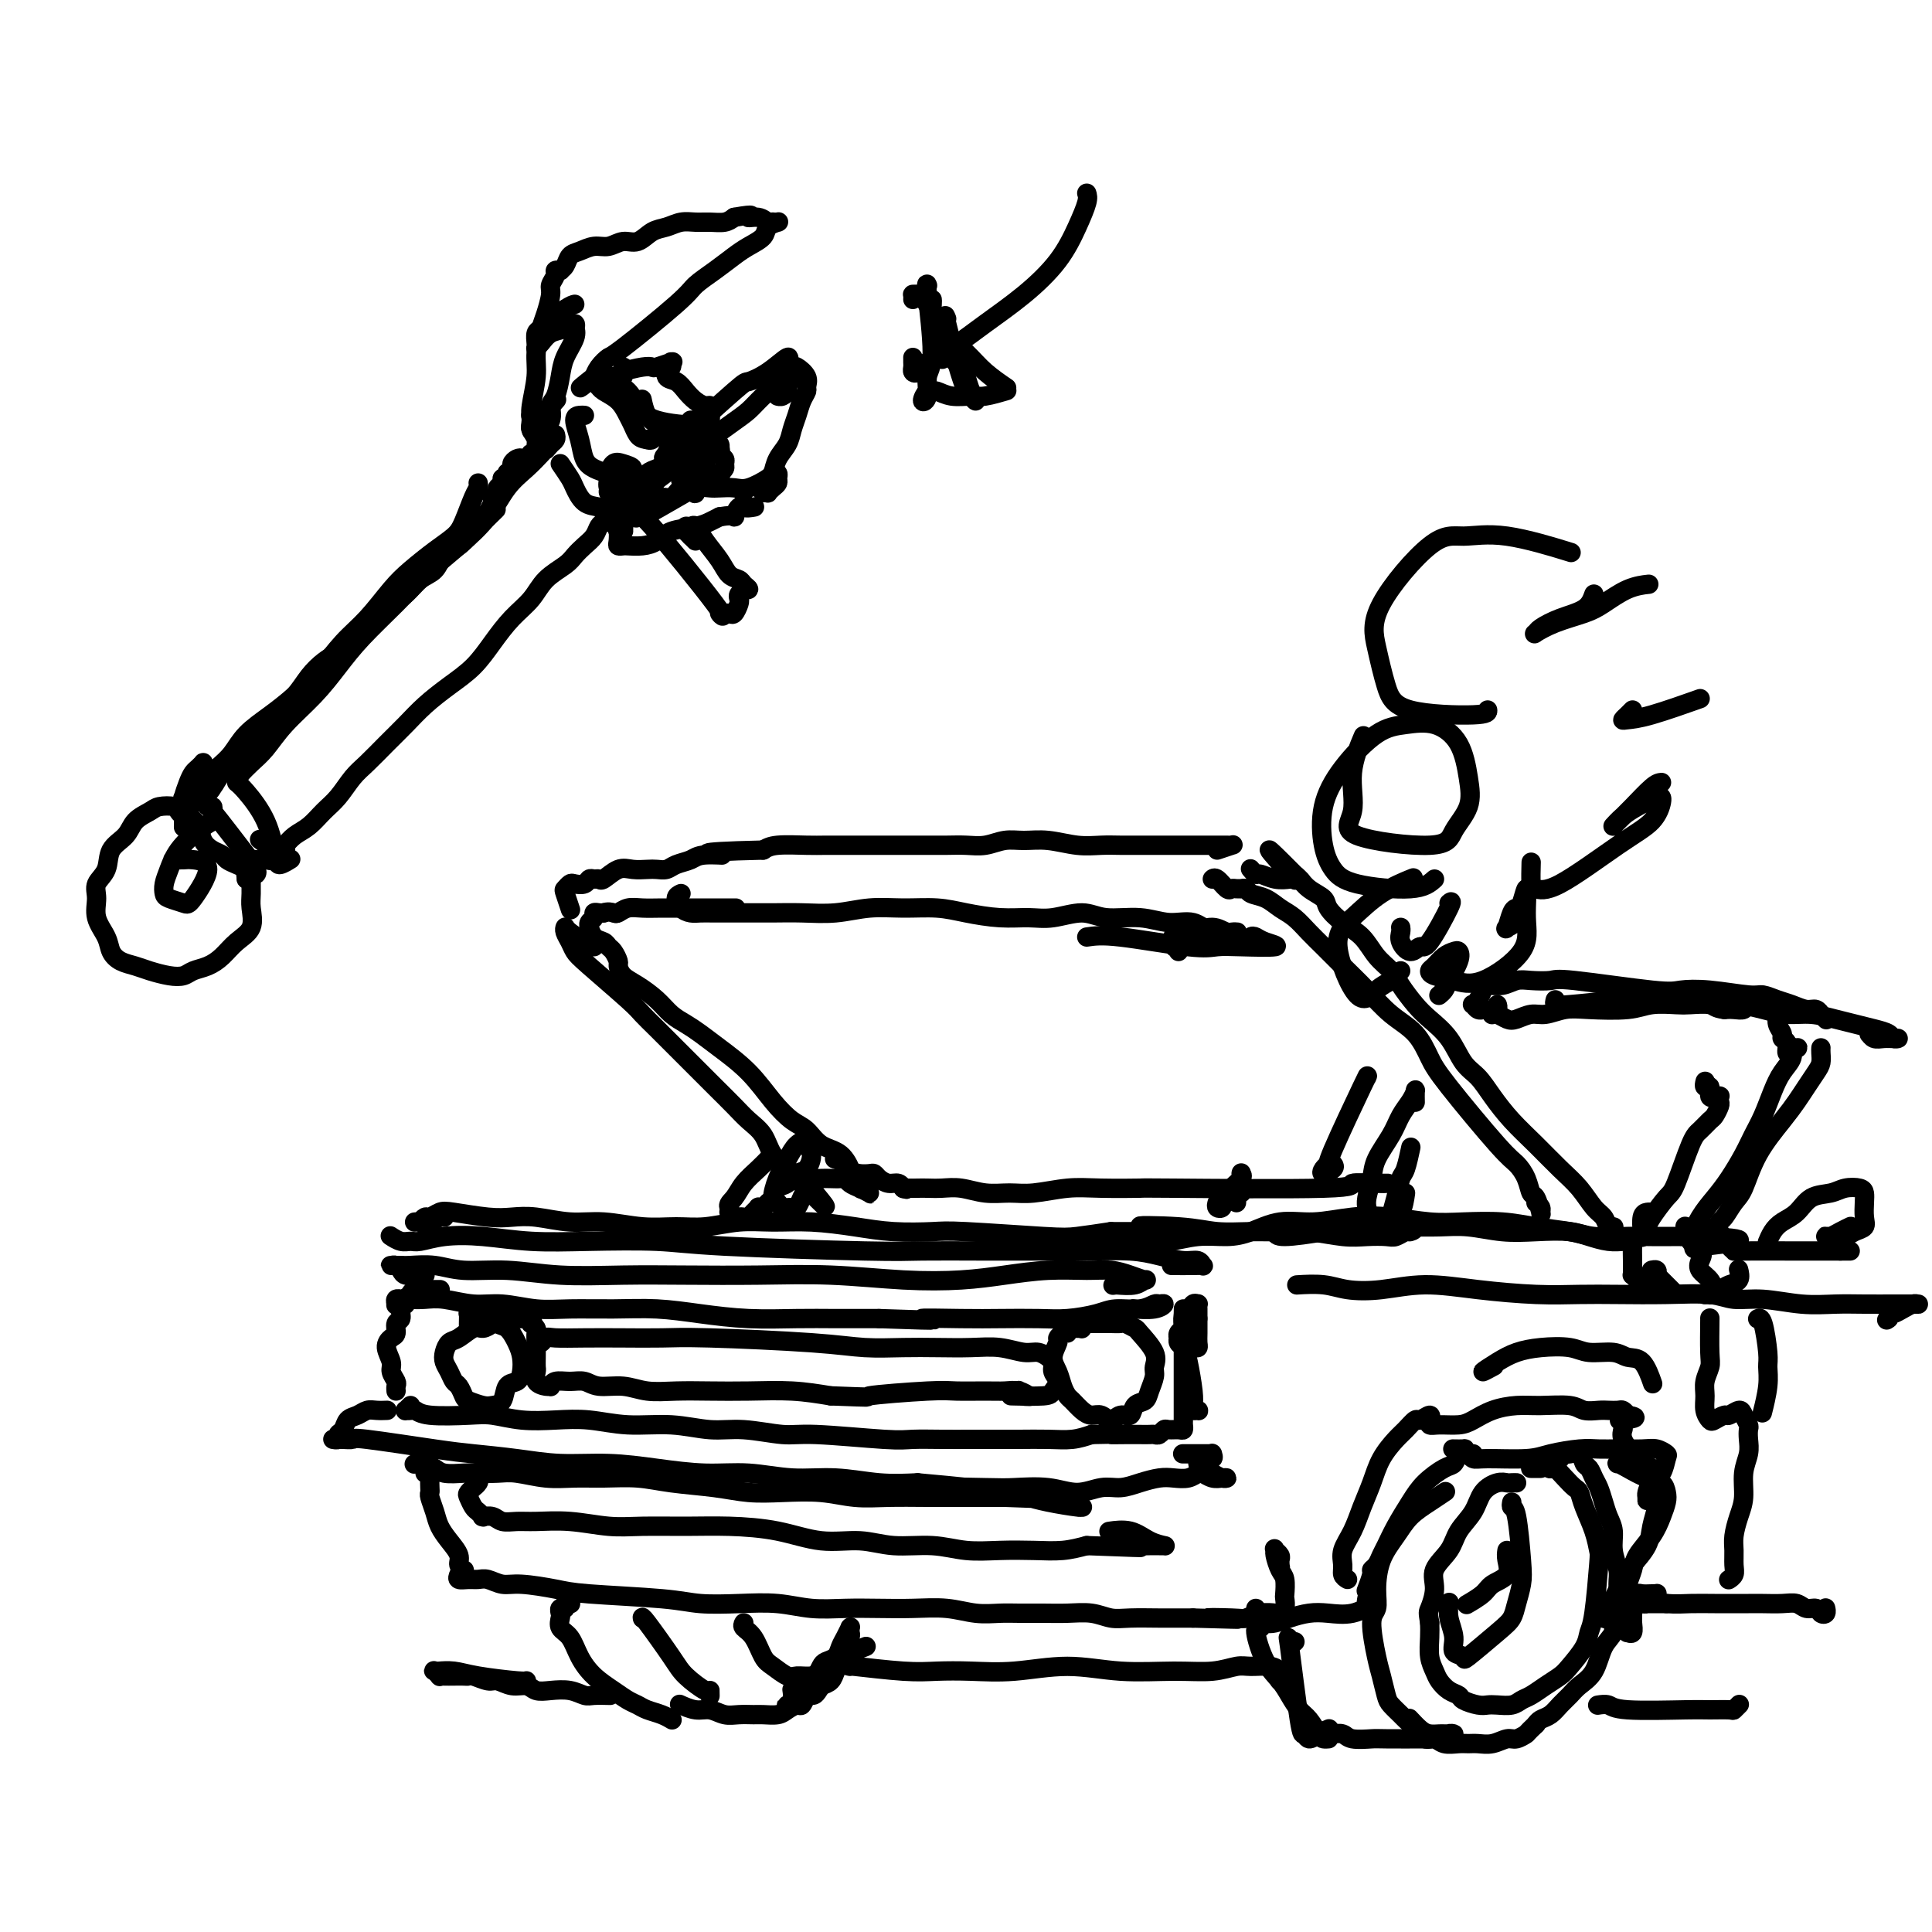<svg viewBox='0 0 400 400' version='1.1' xmlns='http://www.w3.org/2000/svg' xmlns:xlink='http://www.w3.org/1999/xlink'><g fill='none' stroke='rgb(0,0,0)' stroke-width='4' stroke-linecap='round' stroke-linejoin='round'><path d='M81,256c-0.175,-0.115 -0.349,-0.231 0,0c0.349,0.231 1.223,0.807 2,1c0.777,0.193 1.459,0.003 2,0c0.541,-0.003 0.941,0.181 2,0c1.059,-0.181 2.777,-0.729 5,-1c2.223,-0.271 4.950,-0.266 8,0c3.050,0.266 6.422,0.793 10,1c3.578,0.207 7.360,0.094 12,0c4.640,-0.094 10.138,-0.169 14,0c3.862,0.169 6.089,0.581 14,1c7.911,0.419 21.505,0.844 29,1c7.495,0.156 8.891,0.041 12,0c3.109,-0.041 7.930,-0.008 12,0c4.070,0.008 7.390,-0.008 11,0c3.610,0.008 7.510,0.040 11,0c3.490,-0.040 6.571,-0.150 9,0c2.429,0.150 4.207,0.562 6,1c1.793,0.438 3.601,0.902 5,1c1.399,0.098 2.388,-0.170 3,0c0.612,0.170 0.846,0.778 1,1c0.154,0.222 0.227,0.060 0,0c-0.227,-0.060 -0.753,-0.016 -2,0c-1.247,0.016 -3.213,0.005 -4,0c-0.787,-0.005 -0.393,-0.002 0,0'/><path d='M88,264c-0.364,0.006 -0.727,0.012 -1,0c-0.273,-0.012 -0.455,-0.042 -1,0c-0.545,0.042 -1.453,0.155 -2,0c-0.547,-0.155 -0.732,-0.577 -1,-1c-0.268,-0.423 -0.619,-0.845 -1,-1c-0.381,-0.155 -0.792,-0.041 -1,0c-0.208,0.041 -0.213,0.010 0,0c0.213,-0.010 0.643,0.001 1,0c0.357,-0.001 0.639,-0.015 1,0c0.361,0.015 0.800,0.060 2,0c1.200,-0.060 3.162,-0.226 5,0c1.838,0.226 3.551,0.845 6,1c2.449,0.155 5.632,-0.154 9,0c3.368,0.154 6.921,0.772 11,1c4.079,0.228 8.683,0.065 13,0c4.317,-0.065 8.346,-0.031 13,0c4.654,0.031 9.932,0.058 15,0c5.068,-0.058 9.928,-0.201 15,0c5.072,0.201 10.358,0.748 15,1c4.642,0.252 8.639,0.210 12,0c3.361,-0.210 6.086,-0.590 9,-1c2.914,-0.410 6.018,-0.852 9,-1c2.982,-0.148 5.844,-0.002 8,0c2.156,0.002 3.607,-0.139 5,0c1.393,0.139 2.730,0.559 4,1c1.270,0.441 2.475,0.902 3,1c0.525,0.098 0.372,-0.166 0,0c-0.372,0.166 -0.963,0.762 -2,1c-1.037,0.238 -2.518,0.119 -4,0'/><path d='M231,266c-1.000,0.167 -0.500,0.083 0,0'/><path d='M91,267c0.120,0.000 0.240,0.000 0,0c-0.240,-0.000 -0.841,-0.001 -1,0c-0.159,0.001 0.125,0.003 0,0c-0.125,-0.003 -0.660,-0.011 -1,0c-0.340,0.011 -0.486,0.041 -1,0c-0.514,-0.041 -1.396,-0.155 -2,0c-0.604,0.155 -0.931,0.578 -1,1c-0.069,0.422 0.121,0.844 0,1c-0.121,0.156 -0.554,0.045 -1,0c-0.446,-0.045 -0.905,-0.025 -1,0c-0.095,0.025 0.173,0.056 0,0c-0.173,-0.056 -0.787,-0.197 -1,0c-0.213,0.197 -0.024,0.733 0,1c0.024,0.267 -0.117,0.267 0,0c0.117,-0.267 0.490,-0.799 1,-1c0.510,-0.201 1.155,-0.069 2,0c0.845,0.069 1.890,0.075 3,0c1.110,-0.075 2.285,-0.230 4,0c1.715,0.230 3.971,0.847 6,1c2.029,0.153 3.831,-0.156 6,0c2.169,0.156 4.705,0.777 7,1c2.295,0.223 4.350,0.050 7,0c2.650,-0.050 5.897,0.025 9,0c3.103,-0.025 6.062,-0.150 9,0c2.938,0.150 5.853,0.576 9,1c3.147,0.424 6.524,0.846 10,1c3.476,0.154 7.051,0.042 10,0c2.949,-0.042 5.271,-0.012 8,0c2.729,0.012 5.864,0.006 9,0'/><path d='M182,273c17.124,0.619 9.933,0.167 9,0c-0.933,-0.167 4.393,-0.047 8,0c3.607,0.047 5.495,0.023 8,0c2.505,-0.023 5.626,-0.044 8,0c2.374,0.044 4.002,0.151 6,0c1.998,-0.151 4.366,-0.562 6,-1c1.634,-0.438 2.534,-0.903 4,-1c1.466,-0.097 3.500,0.174 5,0c1.500,-0.174 2.468,-0.793 3,-1c0.532,-0.207 0.629,-0.003 1,0c0.371,0.003 1.017,-0.195 1,0c-0.017,0.195 -0.697,0.783 -2,1c-1.303,0.217 -3.229,0.062 -4,0c-0.771,-0.062 -0.385,-0.031 0,0'/><path d='M85,268c0.122,-0.087 0.244,-0.174 0,0c-0.244,0.174 -0.854,0.609 -1,1c-0.146,0.391 0.172,0.739 0,1c-0.172,0.261 -0.833,0.437 -1,1c-0.167,0.563 0.161,1.515 0,2c-0.161,0.485 -0.810,0.504 -1,1c-0.190,0.496 0.077,1.469 0,2c-0.077,0.531 -0.500,0.618 -1,1c-0.500,0.382 -1.076,1.058 -1,2c0.076,0.942 0.805,2.151 1,3c0.195,0.849 -0.144,1.338 0,2c0.144,0.662 0.771,1.497 1,2c0.229,0.503 0.062,0.674 0,1c-0.062,0.326 -0.018,0.807 0,1c0.018,0.193 0.009,0.096 0,0'/><path d='M85,291c-0.421,0.423 -0.842,0.846 -1,1c-0.158,0.154 -0.054,0.040 0,0c0.054,-0.040 0.057,-0.007 0,0c-0.057,0.007 -0.175,-0.012 0,0c0.175,0.012 0.642,0.055 1,0c0.358,-0.055 0.607,-0.207 1,0c0.393,0.207 0.932,0.774 3,1c2.068,0.226 5.667,0.112 8,0c2.333,-0.112 3.401,-0.222 5,0c1.599,0.222 3.730,0.776 6,1c2.270,0.224 4.678,0.117 7,0c2.322,-0.117 4.557,-0.243 7,0c2.443,0.243 5.094,0.854 8,1c2.906,0.146 6.067,-0.172 9,0c2.933,0.172 5.639,0.834 8,1c2.361,0.166 4.376,-0.166 7,0c2.624,0.166 5.855,0.829 8,1c2.145,0.171 3.202,-0.150 7,0c3.798,0.150 10.335,0.772 14,1c3.665,0.228 4.456,0.061 6,0c1.544,-0.061 3.840,-0.017 6,0c2.160,0.017 4.184,0.005 6,0c1.816,-0.005 3.423,-0.004 5,0c1.577,0.004 3.124,0.011 5,0c1.876,-0.011 4.082,-0.042 6,0c1.918,0.042 3.548,0.155 5,0c1.452,-0.155 2.726,-0.577 4,-1'/><path d='M226,297c7.417,-0.155 4.460,-0.042 4,0c-0.460,0.042 1.578,0.012 3,0c1.422,-0.012 2.226,-0.007 3,0c0.774,0.007 1.516,0.016 2,0c0.484,-0.016 0.711,-0.057 1,0c0.289,0.057 0.642,0.212 1,0c0.358,-0.212 0.723,-0.792 1,-1c0.277,-0.208 0.467,-0.044 1,0c0.533,0.044 1.411,-0.033 2,0c0.589,0.033 0.890,0.176 1,0c0.110,-0.176 0.030,-0.669 0,-1c-0.030,-0.331 -0.008,-0.498 0,-1c0.008,-0.502 0.002,-1.338 0,-2c-0.002,-0.662 -0.001,-1.149 0,-2c0.001,-0.851 0.000,-2.067 0,-3c-0.000,-0.933 -0.000,-1.583 0,-3c0.000,-1.417 -0.000,-3.599 0,-5c0.000,-1.401 0.000,-2.020 0,-3c-0.000,-0.980 -0.001,-2.322 0,-3c0.001,-0.678 0.004,-0.691 0,-1c-0.004,-0.309 -0.015,-0.915 0,-1c0.015,-0.085 0.056,0.349 0,1c-0.056,0.651 -0.208,1.519 0,2c0.208,0.481 0.778,0.574 1,1c0.222,0.426 0.098,1.183 0,2c-0.098,0.817 -0.170,1.692 0,2c0.170,0.308 0.581,0.049 1,0c0.419,-0.049 0.844,0.110 1,0c0.156,-0.110 0.042,-0.491 0,-1c-0.042,-0.509 -0.012,-1.145 0,-2c0.012,-0.855 0.006,-1.927 0,-3'/><path d='M248,273c0.004,-1.319 0.012,-1.616 0,-2c-0.012,-0.384 -0.046,-0.856 0,-1c0.046,-0.144 0.171,0.042 0,0c-0.171,-0.042 -0.638,-0.310 -1,0c-0.362,0.310 -0.619,1.197 -1,2c-0.381,0.803 -0.887,1.521 -1,2c-0.113,0.479 0.165,0.720 0,1c-0.165,0.280 -0.773,0.599 -1,1c-0.227,0.401 -0.072,0.884 0,1c0.072,0.116 0.061,-0.135 0,0c-0.061,0.135 -0.174,0.656 0,1c0.174,0.344 0.634,0.513 1,1c0.366,0.487 0.638,1.293 1,3c0.362,1.707 0.816,4.314 1,6c0.184,1.686 0.099,2.449 0,3c-0.099,0.551 -0.212,0.890 0,1c0.212,0.110 0.750,-0.009 1,0c0.250,0.009 0.211,0.147 0,0c-0.211,-0.147 -0.595,-0.578 -1,-1c-0.405,-0.422 -0.830,-0.835 -1,-1c-0.170,-0.165 -0.085,-0.083 0,0'/><path d='M226,274c0.025,-0.000 0.051,-0.000 0,0c-0.051,0.000 -0.178,0.000 0,0c0.178,-0.000 0.662,-0.001 1,0c0.338,0.001 0.529,0.004 1,0c0.471,-0.004 1.223,-0.015 2,0c0.777,0.015 1.579,0.055 2,0c0.421,-0.055 0.463,-0.205 1,0c0.537,0.205 1.570,0.764 2,1c0.430,0.236 0.255,0.150 1,1c0.745,0.850 2.408,2.638 3,4c0.592,1.362 0.113,2.300 0,3c-0.113,0.700 0.139,1.162 0,2c-0.139,0.838 -0.670,2.051 -1,3c-0.330,0.949 -0.458,1.632 -1,2c-0.542,0.368 -1.496,0.420 -2,1c-0.504,0.580 -0.558,1.687 -1,2c-0.442,0.313 -1.273,-0.167 -2,0c-0.727,0.167 -1.350,0.980 -2,1c-0.650,0.020 -1.326,-0.753 -2,-1c-0.674,-0.247 -1.347,0.034 -2,0c-0.653,-0.034 -1.288,-0.382 -2,-1c-0.712,-0.618 -1.502,-1.505 -2,-2c-0.498,-0.495 -0.704,-0.598 -1,-1c-0.296,-0.402 -0.683,-1.102 -1,-2c-0.317,-0.898 -0.566,-1.995 -1,-3c-0.434,-1.005 -1.055,-1.919 -1,-3c0.055,-1.081 0.784,-2.330 1,-3c0.216,-0.670 -0.081,-0.763 0,-1c0.081,-0.237 0.541,-0.619 1,-1'/><path d='M220,276c0.553,-0.713 0.936,0.005 1,0c0.064,-0.005 -0.189,-0.733 0,-1c0.189,-0.267 0.821,-0.071 1,0c0.179,0.071 -0.096,0.019 0,0c0.096,-0.019 0.562,-0.005 1,0c0.438,0.005 0.850,0.001 1,0c0.150,-0.001 0.040,-0.001 0,0c-0.040,0.001 -0.011,0.001 0,0c0.011,-0.001 0.004,-0.004 0,0c-0.004,0.004 -0.005,0.015 0,0c0.005,-0.015 0.015,-0.057 0,0c-0.015,0.057 -0.056,0.211 0,0c0.056,-0.211 0.207,-0.788 0,-1c-0.207,-0.212 -0.774,-0.061 -1,0c-0.226,0.061 -0.113,0.030 0,0'/><path d='M97,275c0.002,0.050 0.003,0.101 0,0c-0.003,-0.101 -0.012,-0.353 0,-1c0.012,-0.647 0.044,-1.691 0,-2c-0.044,-0.309 -0.162,0.115 0,0c0.162,-0.115 0.606,-0.770 1,-1c0.394,-0.230 0.738,-0.036 1,0c0.262,0.036 0.441,-0.087 1,0c0.559,0.087 1.498,0.382 2,1c0.502,0.618 0.566,1.558 1,2c0.434,0.442 1.239,0.385 2,1c0.761,0.615 1.479,1.903 2,3c0.521,1.097 0.845,2.003 1,3c0.155,0.997 0.140,2.085 0,3c-0.140,0.915 -0.406,1.658 -1,2c-0.594,0.342 -1.514,0.285 -2,1c-0.486,0.715 -0.536,2.204 -1,3c-0.464,0.796 -1.343,0.900 -2,1c-0.657,0.100 -1.093,0.196 -2,0c-0.907,-0.196 -2.284,-0.685 -3,-1c-0.716,-0.315 -0.770,-0.454 -1,-1c-0.230,-0.546 -0.637,-1.497 -1,-2c-0.363,-0.503 -0.683,-0.559 -1,-1c-0.317,-0.441 -0.630,-1.269 -1,-2c-0.370,-0.731 -0.797,-1.367 -1,-2c-0.203,-0.633 -0.182,-1.265 0,-2c0.182,-0.735 0.524,-1.573 1,-2c0.476,-0.427 1.086,-0.444 2,-1c0.914,-0.556 2.131,-1.650 3,-2c0.869,-0.350 1.391,0.043 2,0c0.609,-0.043 1.304,-0.521 2,-1'/><path d='M102,274c1.721,-0.867 1.023,-0.036 1,0c-0.023,0.036 0.628,-0.723 1,-1c0.372,-0.277 0.464,-0.070 1,0c0.536,0.070 1.516,0.004 2,0c0.484,-0.004 0.473,0.055 1,0c0.527,-0.055 1.591,-0.222 2,0c0.409,0.222 0.162,0.835 0,1c-0.162,0.165 -0.240,-0.118 0,0c0.240,0.118 0.796,0.637 1,1c0.204,0.363 0.055,0.568 0,1c-0.055,0.432 -0.017,1.089 0,2c0.017,0.911 0.011,2.076 0,3c-0.011,0.924 -0.027,1.606 0,2c0.027,0.394 0.098,0.499 0,1c-0.098,0.501 -0.365,1.398 0,2c0.365,0.602 1.360,0.908 2,1c0.640,0.092 0.923,-0.029 1,0c0.077,0.029 -0.053,0.208 0,0c0.053,-0.208 0.288,-0.803 1,-1c0.712,-0.197 1.900,0.004 3,0c1.100,-0.004 2.112,-0.211 3,0c0.888,0.211 1.652,0.841 3,1c1.348,0.159 3.280,-0.153 5,0c1.720,0.153 3.227,0.772 5,1c1.773,0.228 3.812,0.064 6,0c2.188,-0.064 4.525,-0.027 7,0c2.475,0.027 5.090,0.046 8,0c2.910,-0.046 6.117,-0.156 9,0c2.883,0.156 5.441,0.578 8,1'/><path d='M172,289c10.286,0.370 6.502,0.296 8,0c1.498,-0.296 8.277,-0.812 12,-1c3.723,-0.188 4.388,-0.047 6,0c1.612,0.047 4.169,-0.002 6,0c1.831,0.002 2.936,0.053 4,0c1.064,-0.053 2.086,-0.209 3,0c0.914,0.209 1.719,0.784 2,1c0.281,0.216 0.037,0.072 0,0c-0.037,-0.072 0.135,-0.071 0,0c-0.135,0.071 -0.575,0.211 -1,0c-0.425,-0.211 -0.836,-0.775 -1,-1c-0.164,-0.225 -0.082,-0.113 0,0'/><path d='M112,277c0.024,-0.144 0.047,-0.287 0,0c-0.047,0.287 -0.165,1.005 0,1c0.165,-0.005 0.612,-0.733 1,-1c0.388,-0.267 0.718,-0.072 2,0c1.282,0.072 3.516,0.022 6,0c2.484,-0.022 5.217,-0.016 8,0c2.783,0.016 5.614,0.043 8,0c2.386,-0.043 4.327,-0.155 10,0c5.673,0.155 15.079,0.578 21,1c5.921,0.422 8.357,0.844 11,1c2.643,0.156 5.491,0.046 8,0c2.509,-0.046 4.678,-0.027 7,0c2.322,0.027 4.798,0.064 7,0c2.202,-0.064 4.130,-0.228 6,0c1.870,0.228 3.682,0.848 5,1c1.318,0.152 2.142,-0.163 3,0c0.858,0.163 1.751,0.806 2,1c0.249,0.194 -0.147,-0.061 0,0c0.147,0.061 0.836,0.437 1,1c0.164,0.563 -0.199,1.314 0,2c0.199,0.686 0.959,1.308 1,2c0.041,0.692 -0.639,1.453 -1,2c-0.361,0.547 -0.405,0.878 -2,1c-1.595,0.122 -4.741,0.035 -6,0c-1.259,-0.035 -0.629,-0.017 0,0'/><path d='M80,292c-0.048,0.002 -0.095,0.004 0,0c0.095,-0.004 0.334,-0.013 0,0c-0.334,0.013 -1.241,0.049 -2,0c-0.759,-0.049 -1.370,-0.182 -2,0c-0.630,0.182 -1.278,0.679 -2,1c-0.722,0.321 -1.518,0.464 -2,1c-0.482,0.536 -0.651,1.464 -1,2c-0.349,0.536 -0.879,0.679 -1,1c-0.121,0.321 0.167,0.818 0,1c-0.167,0.182 -0.789,0.049 -1,0c-0.211,-0.049 -0.010,-0.013 0,0c0.010,0.013 -0.170,0.002 0,0c0.170,-0.002 0.691,0.006 1,0c0.309,-0.006 0.406,-0.027 1,0c0.594,0.027 1.685,0.101 2,0c0.315,-0.101 -0.146,-0.377 3,0c3.146,0.377 9.899,1.407 14,2c4.101,0.593 5.552,0.750 8,1c2.448,0.250 5.894,0.593 9,1c3.106,0.407 5.871,0.879 9,1c3.129,0.121 6.623,-0.107 10,0c3.377,0.107 6.637,0.549 10,1c3.363,0.451 6.830,0.909 10,1c3.170,0.091 6.043,-0.186 9,0c2.957,0.186 5.999,0.833 9,1c3.001,0.167 5.962,-0.147 9,0c3.038,0.147 6.154,0.756 9,1c2.846,0.244 5.423,0.122 8,0'/><path d='M190,307c19.797,1.775 9.291,1.212 7,1c-2.291,-0.212 3.633,-0.075 7,0c3.367,0.075 4.178,0.087 6,0c1.822,-0.087 4.654,-0.275 7,0c2.346,0.275 4.207,1.012 6,1c1.793,-0.012 3.519,-0.774 5,-1c1.481,-0.226 2.718,0.084 4,0c1.282,-0.084 2.610,-0.562 4,-1c1.390,-0.438 2.844,-0.836 4,-1c1.156,-0.164 2.014,-0.093 3,0c0.986,0.093 2.099,0.207 3,0c0.901,-0.207 1.591,-0.735 2,-1c0.409,-0.265 0.538,-0.266 1,0c0.462,0.266 1.256,0.800 2,1c0.744,0.200 1.436,0.064 2,0c0.564,-0.064 0.998,-0.058 1,0c0.002,0.058 -0.428,0.169 -1,0c-0.572,-0.169 -1.284,-0.619 -2,-1c-0.716,-0.381 -1.435,-0.694 -2,-1c-0.565,-0.306 -0.974,-0.604 -1,-1c-0.026,-0.396 0.333,-0.891 1,-1c0.667,-0.109 1.643,0.167 2,0c0.357,-0.167 0.096,-0.777 0,-1c-0.096,-0.223 -0.027,-0.060 0,0c0.027,0.060 0.012,0.016 0,0c-0.012,-0.016 -0.021,-0.004 0,0c0.021,0.004 0.072,0.001 0,0c-0.072,-0.001 -0.267,-0.000 -1,0c-0.733,0.000 -2.005,0.000 -3,0c-0.995,-0.000 -1.713,-0.000 -2,0c-0.287,0.000 -0.144,0.000 0,0'/><path d='M89,301c0.129,-0.121 0.258,-0.242 0,0c-0.258,0.242 -0.904,0.849 -1,1c-0.096,0.151 0.356,-0.152 0,0c-0.356,0.152 -1.521,0.759 -2,1c-0.479,0.241 -0.273,0.117 0,0c0.273,-0.117 0.612,-0.227 1,0c0.388,0.227 0.825,0.792 1,1c0.175,0.208 0.090,0.060 0,0c-0.090,-0.060 -0.183,-0.030 0,0c0.183,0.030 0.642,0.061 1,0c0.358,-0.061 0.616,-0.212 1,0c0.384,0.212 0.894,0.788 2,1c1.106,0.212 2.808,0.061 4,0c1.192,-0.061 1.875,-0.030 3,0c1.125,0.030 2.693,0.061 4,0c1.307,-0.061 2.354,-0.213 4,0c1.646,0.213 3.892,0.792 6,1c2.108,0.208 4.078,0.044 6,0c1.922,-0.044 3.797,0.030 6,0c2.203,-0.030 4.736,-0.166 7,0c2.264,0.166 4.260,0.632 7,1c2.740,0.368 6.226,0.638 9,1c2.774,0.362 4.837,0.815 7,1c2.163,0.185 4.428,0.102 7,0c2.572,-0.102 5.452,-0.224 8,0c2.548,0.224 4.766,0.792 7,1c2.234,0.208 4.485,0.056 7,0c2.515,-0.056 5.292,-0.015 8,0c2.708,0.015 5.345,0.004 8,0c2.655,-0.004 5.327,-0.002 8,0'/><path d='M208,310c19.062,0.729 8.717,0.053 6,0c-2.717,-0.053 2.196,0.519 5,1c2.804,0.481 3.500,0.871 4,1c0.500,0.129 0.802,-0.004 1,0c0.198,0.004 0.290,0.145 -1,0c-1.290,-0.145 -3.963,-0.578 -6,-1c-2.037,-0.422 -3.439,-0.835 -4,-1c-0.561,-0.165 -0.280,-0.083 0,0'/><path d='M99,306c0.121,0.302 0.242,0.605 0,1c-0.242,0.395 -0.846,0.883 -1,1c-0.154,0.117 0.144,-0.138 0,0c-0.144,0.138 -0.728,0.668 -1,1c-0.272,0.332 -0.231,0.467 0,1c0.231,0.533 0.651,1.463 1,2c0.349,0.537 0.628,0.680 1,1c0.372,0.320 0.838,0.817 1,1c0.162,0.183 0.020,0.053 0,0c-0.020,-0.053 0.080,-0.028 0,0c-0.080,0.028 -0.341,0.060 0,0c0.341,-0.060 1.284,-0.213 2,0c0.716,0.213 1.204,0.793 2,1c0.796,0.207 1.899,0.041 3,0c1.101,-0.041 2.199,0.042 4,0c1.801,-0.042 4.305,-0.208 7,0c2.695,0.208 5.582,0.789 8,1c2.418,0.211 4.366,0.050 7,0c2.634,-0.050 5.952,0.010 9,0c3.048,-0.010 5.824,-0.090 9,0c3.176,0.090 6.753,0.349 10,1c3.247,0.651 6.165,1.695 9,2c2.835,0.305 5.585,-0.128 8,0c2.415,0.128 4.493,0.819 7,1c2.507,0.181 5.443,-0.147 8,0c2.557,0.147 4.735,0.769 7,1c2.265,0.231 4.617,0.072 7,0c2.383,-0.072 4.795,-0.058 7,0c2.205,0.058 4.201,0.159 6,0c1.799,-0.159 3.399,-0.580 5,-1'/><path d='M225,320c19.666,0.773 8.331,0.207 5,0c-3.331,-0.207 1.342,-0.055 4,0c2.658,0.055 3.300,0.015 4,0c0.700,-0.015 1.458,-0.003 2,0c0.542,0.003 0.869,-0.001 1,0c0.131,0.001 0.066,0.007 0,0c-0.066,-0.007 -0.134,-0.026 0,0c0.134,0.026 0.470,0.098 0,0c-0.470,-0.098 -1.744,-0.367 -3,-1c-1.256,-0.633 -2.492,-1.632 -4,-2c-1.508,-0.368 -3.288,-0.105 -4,0c-0.712,0.105 -0.356,0.053 0,0'/><path d='M88,305c0.422,-0.060 0.844,-0.120 1,0c0.156,0.120 0.045,0.419 0,1c-0.045,0.581 -0.024,1.443 0,2c0.024,0.557 0.050,0.809 0,1c-0.050,0.191 -0.177,0.320 0,1c0.177,0.680 0.659,1.912 1,3c0.341,1.088 0.540,2.032 1,3c0.460,0.968 1.181,1.958 2,3c0.819,1.042 1.735,2.135 2,3c0.265,0.865 -0.121,1.502 0,2c0.121,0.498 0.749,0.857 1,1c0.251,0.143 0.126,0.072 0,0'/><path d='M95,326c-0.177,0.425 -0.354,0.850 0,1c0.354,0.150 1.238,0.025 2,0c0.762,-0.025 1.400,0.049 2,0c0.600,-0.049 1.161,-0.220 2,0c0.839,0.220 1.956,0.832 3,1c1.044,0.168 2.015,-0.109 4,0c1.985,0.109 4.982,0.604 7,1c2.018,0.396 3.055,0.694 7,1c3.945,0.306 10.797,0.622 15,1c4.203,0.378 5.756,0.819 8,1c2.244,0.181 5.179,0.101 8,0c2.821,-0.101 5.529,-0.223 8,0c2.471,0.223 4.704,0.791 7,1c2.296,0.209 4.654,0.060 7,0c2.346,-0.060 4.679,-0.030 7,0c2.321,0.030 4.629,0.061 7,0c2.371,-0.061 4.804,-0.212 7,0c2.196,0.212 4.154,0.789 6,1c1.846,0.211 3.578,0.055 5,0c1.422,-0.055 2.533,-0.011 4,0c1.467,0.011 3.289,-0.011 5,0c1.711,0.011 3.311,0.056 5,0c1.689,-0.056 3.467,-0.211 5,0c1.533,0.211 2.822,0.789 4,1c1.178,0.211 2.243,0.057 4,0c1.757,-0.057 4.204,-0.015 6,0c1.796,0.015 2.942,0.004 4,0c1.058,-0.004 2.029,-0.002 3,0'/><path d='M247,335c16.482,0.468 6.686,0.139 4,0c-2.686,-0.139 1.738,-0.089 4,0c2.262,0.089 2.361,0.218 3,0c0.639,-0.218 1.817,-0.784 3,-1c1.183,-0.216 2.369,-0.083 3,0c0.631,0.083 0.706,0.117 1,0c0.294,-0.117 0.808,-0.386 1,-1c0.192,-0.614 0.062,-1.572 0,-2c-0.062,-0.428 -0.055,-0.325 0,-1c0.055,-0.675 0.157,-2.129 0,-3c-0.157,-0.871 -0.574,-1.159 -1,-2c-0.426,-0.841 -0.860,-2.236 -1,-3c-0.140,-0.764 0.015,-0.895 0,-1c-0.015,-0.105 -0.200,-0.182 0,0c0.200,0.182 0.787,0.622 1,1c0.213,0.378 0.053,0.693 0,1c-0.053,0.307 -0.001,0.607 0,1c0.001,0.393 -0.051,0.878 0,1c0.051,0.122 0.206,-0.121 0,-1c-0.206,-0.879 -0.773,-2.394 -1,-3c-0.227,-0.606 -0.113,-0.303 0,0'/><path d='M92,252c-0.249,-0.113 -0.499,-0.226 -1,0c-0.501,0.226 -1.255,0.792 -2,1c-0.745,0.208 -1.483,0.057 -2,0c-0.517,-0.057 -0.815,-0.019 -1,0c-0.185,0.019 -0.258,0.020 0,0c0.258,-0.020 0.846,-0.061 1,0c0.154,0.061 -0.125,0.226 0,0c0.125,-0.226 0.655,-0.841 1,-1c0.345,-0.159 0.507,0.140 1,0c0.493,-0.140 1.319,-0.718 2,-1c0.681,-0.282 1.219,-0.268 3,0c1.781,0.268 4.805,0.789 7,1c2.195,0.211 3.561,0.113 5,0c1.439,-0.113 2.950,-0.241 5,0c2.050,0.241 4.640,0.850 7,1c2.360,0.150 4.492,-0.160 7,0c2.508,0.160 5.392,0.789 8,1c2.608,0.211 4.938,0.003 7,0c2.062,-0.003 3.855,0.198 6,0c2.145,-0.198 4.643,-0.796 7,-1c2.357,-0.204 4.574,-0.016 7,0c2.426,0.016 5.061,-0.140 8,0c2.939,0.140 6.183,0.577 9,1c2.817,0.423 5.205,0.832 8,1c2.795,0.168 5.995,0.095 8,0c2.005,-0.095 2.816,-0.211 7,0c4.184,0.211 11.742,0.749 16,1c4.258,0.251 5.217,0.215 7,0c1.783,-0.215 4.392,-0.607 7,-1'/><path d='M230,255c23.543,0.099 10.400,-0.653 7,-1c-3.400,-0.347 2.944,-0.290 7,0c4.056,0.290 5.823,0.814 8,1c2.177,0.186 4.763,0.036 7,0c2.237,-0.036 4.126,0.043 6,0c1.874,-0.043 3.734,-0.207 6,0c2.266,0.207 4.940,0.783 7,1c2.060,0.217 3.507,0.073 5,0c1.493,-0.073 3.033,-0.075 4,0c0.967,0.075 1.362,0.227 2,0c0.638,-0.227 1.519,-0.831 2,-1c0.481,-0.169 0.562,0.099 1,0c0.438,-0.099 1.233,-0.565 1,-1c-0.233,-0.435 -1.495,-0.839 -2,-1c-0.505,-0.161 -0.252,-0.081 0,0'/><path d='M260,333c0.353,0.738 0.705,1.476 1,2c0.295,0.524 0.531,0.833 1,1c0.469,0.167 1.170,0.190 2,0c0.830,-0.190 1.789,-0.593 3,-1c1.211,-0.407 2.675,-0.817 4,-1c1.325,-0.183 2.513,-0.140 4,0c1.487,0.140 3.275,0.376 5,0c1.725,-0.376 3.387,-1.364 4,-2c0.613,-0.636 0.178,-0.920 0,-1c-0.178,-0.080 -0.100,0.045 0,0c0.100,-0.045 0.223,-0.261 0,0c-0.223,0.261 -0.792,0.998 -1,1c-0.208,0.002 -0.056,-0.730 0,-1c0.056,-0.270 0.016,-0.077 0,0c-0.016,0.077 -0.008,0.039 0,0'/><path d='M283,329c-0.120,0.314 -0.239,0.628 0,0c0.239,-0.628 0.837,-2.197 1,-3c0.163,-0.803 -0.109,-0.839 0,-1c0.109,-0.161 0.599,-0.447 1,-1c0.401,-0.553 0.714,-1.372 1,-2c0.286,-0.628 0.545,-1.065 1,-2c0.455,-0.935 1.106,-2.368 2,-4c0.894,-1.632 2.032,-3.463 3,-5c0.968,-1.537 1.765,-2.780 3,-4c1.235,-1.220 2.907,-2.418 4,-3c1.093,-0.582 1.606,-0.548 2,-1c0.394,-0.452 0.669,-1.389 1,-2c0.331,-0.611 0.718,-0.896 1,-1c0.282,-0.104 0.461,-0.028 0,0c-0.461,0.028 -1.560,0.008 -2,0c-0.440,-0.008 -0.220,-0.004 0,0'/><path d='M279,327c-0.436,-0.263 -0.871,-0.527 -1,-1c-0.129,-0.473 0.049,-1.157 0,-2c-0.049,-0.843 -0.323,-1.845 0,-3c0.323,-1.155 1.245,-2.463 2,-4c0.755,-1.537 1.343,-3.303 2,-5c0.657,-1.697 1.385,-3.324 2,-5c0.615,-1.676 1.119,-3.400 2,-5c0.881,-1.600 2.138,-3.074 3,-4c0.862,-0.926 1.327,-1.302 2,-2c0.673,-0.698 1.553,-1.717 2,-2c0.447,-0.283 0.460,0.172 1,0c0.540,-0.172 1.608,-0.970 2,-1c0.392,-0.030 0.109,0.710 0,1c-0.109,0.290 -0.045,0.131 0,0c0.045,-0.131 0.069,-0.233 0,0c-0.069,0.233 -0.232,0.802 0,1c0.232,0.198 0.858,0.025 2,0c1.142,-0.025 2.799,0.099 4,0c1.201,-0.099 1.946,-0.420 3,-1c1.054,-0.580 2.417,-1.420 4,-2c1.583,-0.580 3.387,-0.902 5,-1c1.613,-0.098 3.037,0.026 5,0c1.963,-0.026 4.466,-0.203 6,0c1.534,0.203 2.099,0.786 3,1c0.901,0.214 2.139,0.060 3,0c0.861,-0.060 1.344,-0.026 2,0c0.656,0.026 1.484,0.046 2,0c0.516,-0.046 0.719,-0.156 1,0c0.281,0.156 0.641,0.578 1,1'/><path d='M337,293c3.356,0.533 0.244,0.867 -1,1c-1.244,0.133 -0.622,0.067 0,0'/><path d='M305,301c-0.401,0.031 -0.803,0.062 -1,0c-0.197,-0.062 -0.190,-0.215 0,0c0.190,0.215 0.564,0.800 1,1c0.436,0.200 0.934,0.015 3,0c2.066,-0.015 5.699,0.139 8,0c2.301,-0.139 3.270,-0.573 5,-1c1.730,-0.427 4.220,-0.847 6,-1c1.780,-0.153 2.848,-0.037 4,0c1.152,0.037 2.386,-0.003 4,0c1.614,0.003 3.607,0.049 5,0c1.393,-0.049 2.185,-0.193 3,0c0.815,0.193 1.654,0.724 2,1c0.346,0.276 0.198,0.297 0,1c-0.198,0.703 -0.445,2.088 -1,3c-0.555,0.912 -1.417,1.351 -2,2c-0.583,0.649 -0.888,1.508 -1,2c-0.112,0.492 -0.030,0.616 0,1c0.030,0.384 0.008,1.026 0,1c-0.008,-0.026 -0.002,-0.722 0,-1c0.002,-0.278 0.001,-0.139 0,0'/><path d='M309,283c0.293,-0.160 0.586,-0.319 0,0c-0.586,0.319 -2.050,1.118 -2,1c0.050,-0.118 1.614,-1.152 3,-2c1.386,-0.848 2.594,-1.510 4,-2c1.406,-0.490 3.009,-0.807 5,-1c1.991,-0.193 4.371,-0.262 6,0c1.629,0.262 2.507,0.856 4,1c1.493,0.144 3.602,-0.160 5,0c1.398,0.160 2.086,0.785 3,1c0.914,0.215 2.054,0.019 3,1c0.946,0.981 1.699,3.137 2,4c0.301,0.863 0.151,0.431 0,0'/><path d='M234,258c0.025,-0.002 0.050,-0.005 0,0c-0.050,0.005 -0.175,0.016 0,0c0.175,-0.016 0.649,-0.061 1,0c0.351,0.061 0.578,0.227 1,0c0.422,-0.227 1.038,-0.847 2,-1c0.962,-0.153 2.271,0.161 4,0c1.729,-0.161 3.877,-0.799 6,-1c2.123,-0.201 4.221,0.034 6,0c1.779,-0.034 3.239,-0.336 5,-1c1.761,-0.664 3.824,-1.691 6,-2c2.176,-0.309 4.466,0.099 7,0c2.534,-0.099 5.313,-0.707 8,-1c2.687,-0.293 5.283,-0.272 8,0c2.717,0.272 5.557,0.794 8,1c2.443,0.206 4.491,0.096 7,0c2.509,-0.096 5.479,-0.180 8,0c2.521,0.180 4.591,0.623 7,1c2.409,0.377 5.156,0.690 7,1c1.844,0.310 2.785,0.619 4,1c1.215,0.381 2.704,0.835 4,1c1.296,0.165 2.400,0.040 3,0c0.600,-0.040 0.697,0.006 1,0c0.303,-0.006 0.814,-0.064 1,0c0.186,0.064 0.049,0.251 0,1c-0.049,0.749 -0.010,2.060 0,3c0.010,0.940 -0.008,1.510 0,2c0.008,0.490 0.040,0.901 0,1c-0.040,0.099 -0.154,-0.115 0,0c0.154,0.115 0.577,0.557 1,1'/><path d='M339,265c1.369,1.303 3.291,0.559 4,0c0.709,-0.559 0.204,-0.934 0,-1c-0.204,-0.066 -0.107,0.178 0,0c0.107,-0.178 0.226,-0.779 0,-1c-0.226,-0.221 -0.795,-0.062 -1,0c-0.205,0.062 -0.044,0.028 0,0c0.044,-0.028 -0.030,-0.049 0,0c0.030,0.049 0.162,0.167 1,1c0.838,0.833 2.382,2.381 3,3c0.618,0.619 0.309,0.310 0,0'/><path d='M317,304c-0.083,0.000 -0.166,0.000 0,0c0.166,0.000 0.581,0.000 1,0c0.419,0.000 0.844,0.000 1,0c0.156,0.000 0.045,0.000 0,0c-0.045,0.000 -0.022,0.000 0,0'/><path d='M321,304c0.030,0.000 0.061,0.000 0,0c-0.061,0.000 -0.212,0.000 0,0c0.212,0.000 0.788,0.000 1,0c0.212,0.000 0.061,0.000 0,0c-0.061,0.000 -0.030,0.000 0,0'/><path d='M321,304c0.032,-0.022 0.065,-0.043 0,0c-0.065,0.043 -0.227,0.151 0,0c0.227,-0.151 0.845,-0.562 1,-1c0.155,-0.438 -0.151,-0.902 0,-1c0.151,-0.098 0.760,0.170 1,0c0.240,-0.170 0.109,-0.780 0,-1c-0.109,-0.220 -0.198,-0.052 0,0c0.198,0.052 0.683,-0.012 1,0c0.317,0.012 0.466,0.100 1,0c0.534,-0.100 1.452,-0.390 2,0c0.548,0.390 0.724,1.458 1,2c0.276,0.542 0.651,0.557 1,1c0.349,0.443 0.672,1.314 1,2c0.328,0.686 0.661,1.186 1,2c0.339,0.814 0.683,1.940 1,3c0.317,1.060 0.606,2.054 1,3c0.394,0.946 0.891,1.846 1,3c0.109,1.154 -0.171,2.563 0,4c0.171,1.437 0.794,2.902 1,4c0.206,1.098 -0.003,1.828 0,3c0.003,1.172 0.220,2.785 0,4c-0.220,1.215 -0.878,2.030 -1,3c-0.122,0.970 0.291,2.094 0,3c-0.291,0.906 -1.285,1.593 -2,3c-0.715,1.407 -1.150,3.532 -2,5c-0.850,1.468 -2.115,2.277 -3,3c-0.885,0.723 -1.389,1.359 -2,2c-0.611,0.641 -1.329,1.285 -2,2c-0.671,0.715 -1.296,1.500 -2,2c-0.704,0.500 -1.487,0.714 -2,1c-0.513,0.286 -0.757,0.643 -1,1'/><path d='M318,357c-2.210,2.090 -1.737,1.814 -2,2c-0.263,0.186 -1.264,0.835 -2,1c-0.736,0.165 -1.207,-0.152 -2,0c-0.793,0.152 -1.907,0.774 -3,1c-1.093,0.226 -2.166,0.056 -3,0c-0.834,-0.056 -1.431,0.000 -2,0c-0.569,-0.000 -1.111,-0.058 -2,0c-0.889,0.058 -2.126,0.233 -3,0c-0.874,-0.233 -1.385,-0.873 -2,-1c-0.615,-0.127 -1.334,0.261 -2,0c-0.666,-0.261 -1.277,-1.170 -2,-2c-0.723,-0.830 -1.556,-1.580 -2,-2c-0.444,-0.420 -0.500,-0.510 -1,-1c-0.500,-0.490 -1.445,-1.381 -2,-2c-0.555,-0.619 -0.719,-0.966 -1,-2c-0.281,-1.034 -0.678,-2.757 -1,-4c-0.322,-1.243 -0.568,-2.008 -1,-4c-0.432,-1.992 -1.049,-5.211 -1,-7c0.049,-1.789 0.764,-2.148 1,-3c0.236,-0.852 -0.005,-2.195 0,-4c0.005,-1.805 0.258,-4.071 1,-6c0.742,-1.929 1.975,-3.523 3,-5c1.025,-1.477 1.842,-2.839 3,-4c1.158,-1.161 2.658,-2.120 4,-3c1.342,-0.880 2.526,-1.680 3,-2c0.474,-0.320 0.237,-0.160 0,0'/><path d='M321,304c0.250,-0.170 0.500,-0.339 1,0c0.500,0.339 1.251,1.188 2,2c0.749,0.812 1.497,1.587 2,2c0.503,0.413 0.763,0.463 1,1c0.237,0.537 0.453,1.562 1,3c0.547,1.438 1.425,3.291 2,5c0.575,1.709 0.847,3.275 1,4c0.153,0.725 0.189,0.610 0,3c-0.189,2.390 -0.602,7.284 -1,10c-0.398,2.716 -0.781,3.255 -1,4c-0.219,0.745 -0.275,1.695 -1,3c-0.725,1.305 -2.120,2.965 -3,4c-0.880,1.035 -1.246,1.444 -2,2c-0.754,0.556 -1.896,1.259 -3,2c-1.104,0.741 -2.169,1.519 -3,2c-0.831,0.481 -1.429,0.666 -2,1c-0.571,0.334 -1.116,0.819 -2,1c-0.884,0.181 -2.106,0.059 -3,0c-0.894,-0.059 -1.461,-0.057 -2,0c-0.539,0.057 -1.051,0.167 -2,0c-0.949,-0.167 -2.334,-0.610 -3,-1c-0.666,-0.390 -0.613,-0.725 -1,-1c-0.387,-0.275 -1.214,-0.489 -2,-1c-0.786,-0.511 -1.531,-1.319 -2,-2c-0.469,-0.681 -0.662,-1.234 -1,-2c-0.338,-0.766 -0.822,-1.745 -1,-3c-0.178,-1.255 -0.051,-2.787 0,-4c0.051,-1.213 0.025,-2.106 0,-3'/><path d='M296,336c-0.382,-2.344 -0.336,-2.206 0,-3c0.336,-0.794 0.962,-2.522 1,-4c0.038,-1.478 -0.510,-2.707 0,-4c0.510,-1.293 2.080,-2.652 3,-4c0.920,-1.348 1.192,-2.687 2,-4c0.808,-1.313 2.153,-2.601 3,-4c0.847,-1.399 1.197,-2.911 2,-4c0.803,-1.089 2.058,-1.756 3,-2c0.942,-0.244 1.572,-0.065 2,0c0.428,0.065 0.654,0.018 1,0c0.346,-0.018 0.813,-0.005 1,0c0.187,0.005 0.093,0.003 0,0'/><path d='M313,311c-0.085,0.436 -0.169,0.872 0,1c0.169,0.128 0.593,-0.051 1,2c0.407,2.051 0.797,6.331 1,9c0.203,2.669 0.218,3.725 0,5c-0.218,1.275 -0.669,2.769 -1,4c-0.331,1.231 -0.541,2.199 -1,3c-0.459,0.801 -1.166,1.436 -3,3c-1.834,1.564 -4.797,4.057 -6,5c-1.203,0.943 -0.648,0.336 -1,0c-0.352,-0.336 -1.611,-0.402 -2,-1c-0.389,-0.598 0.092,-1.727 0,-3c-0.092,-1.273 -0.755,-2.689 -1,-4c-0.245,-1.311 -0.070,-2.517 0,-3c0.070,-0.483 0.035,-0.241 0,0'/><path d='M312,321c-0.081,0.554 -0.162,1.109 0,2c0.162,0.891 0.568,2.120 0,3c-0.568,0.880 -2.111,1.411 -3,2c-0.889,0.589 -1.124,1.235 -2,2c-0.876,0.765 -2.393,1.647 -3,2c-0.607,0.353 -0.303,0.176 0,0'/><path d='M261,337c-0.571,-0.154 -1.142,-0.308 -1,1c0.142,1.308 0.996,4.078 2,6c1.004,1.922 2.157,2.994 3,4c0.843,1.006 1.378,1.944 2,3c0.622,1.056 1.333,2.230 2,3c0.667,0.770 1.289,1.134 2,2c0.711,0.866 1.511,2.232 2,3c0.489,0.768 0.667,0.938 1,1c0.333,0.062 0.820,0.017 1,0c0.180,-0.017 0.051,-0.005 0,0c-0.051,0.005 -0.026,0.002 0,0'/><path d='M276,359c-0.196,0.030 -0.392,0.061 0,0c0.392,-0.061 1.373,-0.212 2,0c0.627,0.212 0.902,0.789 2,1c1.098,0.211 3.020,0.058 4,0c0.980,-0.058 1.018,-0.019 3,0c1.982,0.019 5.909,0.019 8,0c2.091,-0.019 2.347,-0.058 3,0c0.653,0.058 1.702,0.212 2,0c0.298,-0.212 -0.157,-0.789 0,-1c0.157,-0.211 0.926,-0.056 1,0c0.074,0.056 -0.546,0.013 -1,0c-0.454,-0.013 -0.742,0.003 -1,0c-0.258,-0.003 -0.486,-0.026 -1,0c-0.514,0.026 -1.313,0.100 -2,0c-0.687,-0.100 -1.262,-0.373 -2,-1c-0.738,-0.627 -1.639,-1.608 -2,-2c-0.361,-0.392 -0.180,-0.196 0,0'/><path d='M268,340c0.099,-0.086 0.198,-0.172 0,0c-0.198,0.172 -0.692,0.600 -1,0c-0.308,-0.600 -0.431,-2.230 0,1c0.431,3.230 1.415,11.321 2,15c0.585,3.679 0.770,2.947 1,3c0.230,0.053 0.505,0.890 1,1c0.495,0.110 1.210,-0.509 2,-1c0.790,-0.491 1.654,-0.855 2,-1c0.346,-0.145 0.173,-0.073 0,0'/><path d='M118,332c0.121,0.032 0.243,0.064 0,0c-0.243,-0.064 -0.849,-0.225 -1,0c-0.151,0.225 0.154,0.837 0,1c-0.154,0.163 -0.767,-0.124 -1,0c-0.233,0.124 -0.085,0.658 0,1c0.085,0.342 0.108,0.493 0,1c-0.108,0.507 -0.346,1.371 0,2c0.346,0.629 1.275,1.023 2,2c0.725,0.977 1.244,2.538 2,4c0.756,1.462 1.749,2.826 3,4c1.251,1.174 2.761,2.160 4,3c1.239,0.840 2.206,1.535 3,2c0.794,0.465 1.414,0.699 2,1c0.586,0.301 1.136,0.668 2,1c0.864,0.332 2.040,0.628 3,1c0.960,0.372 1.703,0.821 2,1c0.297,0.179 0.149,0.090 0,0'/><path d='M133,335c0.022,0.073 0.044,0.147 0,0c-0.044,-0.147 -0.155,-0.513 1,1c1.155,1.513 3.578,4.907 5,7c1.422,2.093 1.845,2.887 3,4c1.155,1.113 3.041,2.546 4,3c0.959,0.454 0.989,-0.070 1,0c0.011,0.070 0.003,0.734 0,1c-0.003,0.266 -0.002,0.133 0,0'/><path d='M141,353c-0.268,-0.121 -0.536,-0.243 0,0c0.536,0.243 1.877,0.850 3,1c1.123,0.150 2.029,-0.156 3,0c0.971,0.156 2.007,0.775 3,1c0.993,0.225 1.942,0.058 3,0c1.058,-0.058 2.224,-0.006 3,0c0.776,0.006 1.164,-0.035 2,0c0.836,0.035 2.122,0.147 3,0c0.878,-0.147 1.349,-0.553 2,-1c0.651,-0.447 1.484,-0.934 2,-1c0.516,-0.066 0.716,0.291 1,0c0.284,-0.291 0.652,-1.230 1,-2c0.348,-0.770 0.674,-1.371 1,-2c0.326,-0.629 0.651,-1.285 1,-2c0.349,-0.715 0.723,-1.489 1,-2c0.277,-0.511 0.456,-0.757 1,-1c0.544,-0.243 1.452,-0.481 2,-1c0.548,-0.519 0.735,-1.317 1,-2c0.265,-0.683 0.607,-1.251 1,-2c0.393,-0.749 0.838,-1.678 1,-2c0.162,-0.322 0.040,-0.038 0,0c-0.040,0.038 0.000,-0.170 0,0c-0.000,0.170 -0.042,0.717 0,1c0.042,0.283 0.167,0.303 0,1c-0.167,0.697 -0.625,2.071 -1,3c-0.375,0.929 -0.668,1.414 -1,2c-0.332,0.586 -0.705,1.273 -1,2c-0.295,0.727 -0.513,1.493 -1,2c-0.487,0.507 -1.244,0.753 -2,1'/><path d='M170,349c-1.273,2.265 -1.455,1.927 -2,2c-0.545,0.073 -1.454,0.556 -2,1c-0.546,0.444 -0.731,0.849 -1,1c-0.269,0.151 -0.622,0.047 -1,0c-0.378,-0.047 -0.781,-0.037 -1,0c-0.219,0.037 -0.255,0.103 0,0c0.255,-0.103 0.799,-0.374 1,-1c0.201,-0.626 0.057,-1.607 0,-2c-0.057,-0.393 -0.029,-0.196 0,0'/><path d='M154,336c-0.176,0.306 -0.353,0.611 0,1c0.353,0.389 1.234,0.860 2,2c0.766,1.140 1.415,2.947 2,4c0.585,1.053 1.105,1.351 2,2c0.895,0.649 2.166,1.649 3,2c0.834,0.351 1.233,0.053 2,0c0.767,-0.053 1.904,0.141 3,0c1.096,-0.141 2.150,-0.616 3,-1c0.850,-0.384 1.494,-0.678 2,-1c0.506,-0.322 0.872,-0.674 1,-1c0.128,-0.326 0.017,-0.627 0,-1c-0.017,-0.373 0.059,-0.818 0,-1c-0.059,-0.182 -0.253,-0.100 0,0c0.253,0.100 0.953,0.219 2,0c1.047,-0.219 2.442,-0.777 3,-1c0.558,-0.223 0.279,-0.112 0,0'/><path d='M336,296c0.048,-0.151 0.096,-0.301 0,0c-0.096,0.301 -0.337,1.054 0,2c0.337,0.946 1.253,2.084 2,3c0.747,0.916 1.324,1.610 2,2c0.676,0.390 1.450,0.477 2,1c0.550,0.523 0.876,1.483 1,2c0.124,0.517 0.046,0.591 0,1c-0.046,0.409 -0.061,1.152 0,2c0.061,0.848 0.196,1.800 0,3c-0.196,1.200 -0.724,2.647 -1,4c-0.276,1.353 -0.298,2.613 -1,4c-0.702,1.387 -2.082,2.901 -3,4c-0.918,1.099 -1.375,1.783 -2,3c-0.625,1.217 -1.419,2.967 -2,4c-0.581,1.033 -0.949,1.348 -1,2c-0.051,0.652 0.213,1.640 0,2c-0.213,0.360 -0.905,0.093 -1,0c-0.095,-0.093 0.405,-0.012 1,0c0.595,0.012 1.284,-0.046 2,0c0.716,0.046 1.460,0.196 2,0c0.540,-0.196 0.878,-0.739 1,-1c0.122,-0.261 0.029,-0.242 0,0c-0.029,0.242 0.006,0.707 0,1c-0.006,0.293 -0.054,0.416 0,1c0.054,0.584 0.210,1.631 0,2c-0.210,0.369 -0.787,0.061 -1,0c-0.213,-0.061 -0.061,0.125 0,0c0.061,-0.125 0.030,-0.563 0,-1'/><path d='M337,337c0.667,0.333 0.333,0.167 0,0'/><path d='M264,255c0.083,0.506 0.166,1.011 2,1c1.834,-0.011 5.420,-0.539 8,-1c2.580,-0.461 4.155,-0.857 6,-1c1.845,-0.143 3.962,-0.035 6,0c2.038,0.035 3.999,-0.005 6,0c2.001,0.005 4.044,0.053 6,0c1.956,-0.053 3.826,-0.207 6,0c2.174,0.207 4.654,0.773 7,1c2.346,0.227 4.560,0.113 7,0c2.440,-0.113 5.108,-0.226 7,0c1.892,0.226 3.008,0.793 5,1c1.992,0.207 4.859,0.056 7,0c2.141,-0.056 3.558,-0.016 5,0c1.442,0.016 2.911,0.007 4,0c1.089,-0.007 1.798,-0.011 2,0c0.202,0.011 -0.103,0.039 0,0c0.103,-0.039 0.615,-0.144 1,0c0.385,0.144 0.643,0.536 1,1c0.357,0.464 0.814,1.000 1,1c0.186,-0.000 0.103,-0.536 0,-1c-0.103,-0.464 -0.225,-0.856 0,-1c0.225,-0.144 0.796,-0.041 1,0c0.204,0.041 0.041,0.021 0,0c-0.041,-0.021 0.042,-0.041 0,0c-0.042,0.041 -0.207,0.144 0,0c0.207,-0.144 0.788,-0.533 1,-1c0.212,-0.467 0.057,-1.010 0,-1c-0.057,0.010 -0.016,0.574 0,1c0.016,0.426 0.008,0.713 0,1'/><path d='M353,256c13.831,0.573 3.909,1.504 0,2c-3.909,0.496 -1.805,0.556 -1,1c0.805,0.444 0.310,1.271 0,2c-0.310,0.729 -0.436,1.359 0,2c0.436,0.641 1.433,1.292 2,2c0.567,0.708 0.703,1.472 1,2c0.297,0.528 0.755,0.820 1,1c0.245,0.180 0.275,0.248 0,0c-0.275,-0.248 -0.857,-0.813 -1,-1c-0.143,-0.187 0.151,0.003 0,0c-0.151,-0.003 -0.749,-0.200 -1,0c-0.251,0.200 -0.157,0.796 0,1c0.157,0.204 0.375,0.014 0,0c-0.375,-0.014 -1.344,0.146 -1,0c0.344,-0.146 2.001,-0.600 3,-1c0.999,-0.400 1.340,-0.746 2,-1c0.660,-0.254 1.639,-0.414 2,-1c0.361,-0.586 0.103,-1.596 0,-2c-0.103,-0.404 -0.052,-0.202 0,0'/><path d='M342,251c-0.309,-0.030 -0.619,-0.061 -1,0c-0.381,0.061 -0.834,0.212 -1,1c-0.166,0.788 -0.045,2.213 0,3c0.045,0.787 0.016,0.936 0,1c-0.016,0.064 -0.017,0.041 0,0c0.017,-0.041 0.053,-0.102 0,0c-0.053,0.102 -0.195,0.367 0,0c0.195,-0.367 0.727,-1.366 1,-2c0.273,-0.634 0.285,-0.904 1,-2c0.715,-1.096 2.132,-3.019 3,-4c0.868,-0.981 1.188,-1.021 2,-3c0.812,-1.979 2.116,-5.896 3,-8c0.884,-2.104 1.347,-2.395 2,-3c0.653,-0.605 1.495,-1.525 2,-2c0.505,-0.475 0.672,-0.506 1,-1c0.328,-0.494 0.816,-1.453 1,-2c0.184,-0.547 0.063,-0.682 0,-1c-0.063,-0.318 -0.068,-0.818 0,-1c0.068,-0.182 0.210,-0.047 0,0c-0.210,0.047 -0.773,0.005 -1,0c-0.227,-0.005 -0.117,0.028 0,0c0.117,-0.028 0.242,-0.116 0,0c-0.242,0.116 -0.849,0.437 -1,0c-0.151,-0.437 0.155,-1.633 0,-2c-0.155,-0.367 -0.773,0.093 -1,0c-0.227,-0.093 -0.065,-0.741 0,-1c0.065,-0.259 0.032,-0.130 0,0'/><path d='M334,254c0.115,0.030 0.231,0.061 0,0c-0.231,-0.061 -0.808,-0.213 -1,0c-0.192,0.213 0.002,0.790 0,1c-0.002,0.210 -0.200,0.054 0,0c0.200,-0.054 0.797,-0.007 1,0c0.203,0.007 0.011,-0.027 0,0c-0.011,0.027 0.161,0.114 0,0c-0.161,-0.114 -0.653,-0.430 -1,-1c-0.347,-0.570 -0.549,-1.393 -1,-2c-0.451,-0.607 -1.152,-0.997 -2,-2c-0.848,-1.003 -1.844,-2.620 -3,-4c-1.156,-1.380 -2.473,-2.523 -4,-4c-1.527,-1.477 -3.266,-3.289 -5,-5c-1.734,-1.711 -3.464,-3.321 -5,-5c-1.536,-1.679 -2.880,-3.426 -4,-5c-1.120,-1.574 -2.018,-2.976 -3,-4c-0.982,-1.024 -2.049,-1.670 -3,-3c-0.951,-1.330 -1.787,-3.342 -3,-5c-1.213,-1.658 -2.803,-2.960 -4,-4c-1.197,-1.040 -1.999,-1.818 -3,-3c-1.001,-1.182 -2.200,-2.766 -3,-4c-0.800,-1.234 -1.202,-2.116 -2,-3c-0.798,-0.884 -1.991,-1.770 -3,-3c-1.009,-1.230 -1.835,-2.804 -3,-4c-1.165,-1.196 -2.669,-2.012 -4,-3c-1.331,-0.988 -2.489,-2.146 -3,-3c-0.511,-0.854 -0.374,-1.404 -1,-2c-0.626,-0.596 -2.015,-1.237 -3,-2c-0.985,-0.763 -1.567,-1.646 -2,-2c-0.433,-0.354 -0.716,-0.177 -1,0'/><path d='M268,182c-10.211,-11.349 -2.737,-3.721 0,-1c2.737,2.721 0.739,0.534 0,0c-0.739,-0.534 -0.219,0.585 0,1c0.219,0.415 0.137,0.126 0,0c-0.137,-0.126 -0.327,-0.090 -1,0c-0.673,0.090 -1.827,0.234 -3,0c-1.173,-0.234 -2.366,-0.846 -3,-1c-0.634,-0.154 -0.709,0.151 -1,0c-0.291,-0.151 -0.797,-0.757 -1,-1c-0.203,-0.243 -0.101,-0.121 0,0'/><path d='M318,249c0.429,0.333 0.858,0.666 1,1c0.142,0.334 -0.003,0.669 0,1c0.003,0.331 0.152,0.657 0,0c-0.152,-0.657 -0.607,-2.296 -1,-3c-0.393,-0.704 -0.724,-0.474 -1,-1c-0.276,-0.526 -0.496,-1.808 -1,-3c-0.504,-1.192 -1.291,-2.293 -2,-3c-0.709,-0.707 -1.340,-1.020 -4,-4c-2.660,-2.980 -7.351,-8.627 -10,-12c-2.649,-3.373 -3.257,-4.470 -4,-6c-0.743,-1.530 -1.619,-3.491 -3,-5c-1.381,-1.509 -3.265,-2.567 -5,-4c-1.735,-1.433 -3.321,-3.241 -5,-5c-1.679,-1.759 -3.450,-3.468 -5,-5c-1.550,-1.532 -2.879,-2.887 -4,-4c-1.121,-1.113 -2.034,-1.986 -3,-3c-0.966,-1.014 -1.985,-2.170 -3,-3c-1.015,-0.830 -2.027,-1.333 -3,-2c-0.973,-0.667 -1.906,-1.499 -3,-2c-1.094,-0.501 -2.349,-0.670 -3,-1c-0.651,-0.330 -0.700,-0.821 -1,-1c-0.300,-0.179 -0.853,-0.046 -1,0c-0.147,0.046 0.112,0.005 0,0c-0.112,-0.005 -0.594,0.027 -1,0c-0.406,-0.027 -0.736,-0.112 -1,0c-0.264,0.112 -0.463,0.422 -1,0c-0.537,-0.422 -1.414,-1.575 -2,-2c-0.586,-0.425 -0.882,-0.121 -1,0c-0.118,0.121 -0.059,0.061 0,0'/><path d='M252,176c1.251,-0.423 2.502,-0.845 3,-1c0.498,-0.155 0.244,-0.041 0,0c-0.244,0.041 -0.476,0.011 -1,0c-0.524,-0.011 -1.340,-0.003 -2,0c-0.660,0.003 -1.166,0.001 -2,0c-0.834,-0.001 -1.997,-0.000 -3,0c-1.003,0.000 -1.846,-0.000 -3,0c-1.154,0.000 -2.621,0.001 -4,0c-1.379,-0.001 -2.671,-0.004 -4,0c-1.329,0.004 -2.694,0.015 -4,0c-1.306,-0.015 -2.554,-0.058 -4,0c-1.446,0.058 -3.089,0.215 -5,0c-1.911,-0.215 -4.089,-0.804 -6,-1c-1.911,-0.196 -3.553,-0.000 -5,0c-1.447,0.000 -2.697,-0.196 -4,0c-1.303,0.196 -2.659,0.785 -4,1c-1.341,0.215 -2.669,0.058 -4,0c-1.331,-0.058 -2.666,-0.015 -4,0c-1.334,0.015 -2.666,0.004 -4,0c-1.334,-0.004 -2.671,-0.001 -4,0c-1.329,0.001 -2.649,0.001 -4,0c-1.351,-0.001 -2.732,-0.001 -4,0c-1.268,0.001 -2.423,0.003 -4,0c-1.577,-0.003 -3.577,-0.011 -5,0c-1.423,0.011 -2.268,0.041 -4,0c-1.732,-0.041 -4.352,-0.155 -6,0c-1.648,0.155 -2.324,0.577 -3,1'/><path d='M158,176c-16.900,0.394 -10.650,0.880 -9,1c1.650,0.120 -1.301,-0.125 -3,0c-1.699,0.125 -2.145,0.622 -3,1c-0.855,0.378 -2.119,0.638 -3,1c-0.881,0.362 -1.379,0.827 -2,1c-0.621,0.173 -1.364,0.054 -2,0c-0.636,-0.054 -1.164,-0.043 -2,0c-0.836,0.043 -1.978,0.117 -3,0c-1.022,-0.117 -1.923,-0.425 -3,0c-1.077,0.425 -2.329,1.582 -3,2c-0.671,0.418 -0.761,0.098 -1,0c-0.239,-0.098 -0.627,0.025 -1,0c-0.373,-0.025 -0.730,-0.199 -1,0c-0.270,0.199 -0.451,0.772 -1,1c-0.549,0.228 -1.464,0.111 -2,0c-0.536,-0.111 -0.693,-0.215 -1,0c-0.307,0.215 -0.763,0.748 -1,1c-0.237,0.252 -0.256,0.222 0,1c0.256,0.778 0.787,2.365 1,3c0.213,0.635 0.106,0.317 0,0'/><path d='M123,196c-0.536,-0.227 -1.072,-0.454 -2,-1c-0.928,-0.546 -2.250,-1.412 -3,-2c-0.750,-0.588 -0.930,-0.898 -1,-1c-0.070,-0.102 -0.030,0.003 0,0c0.030,-0.003 0.050,-0.115 0,0c-0.050,0.115 -0.172,0.457 0,1c0.172,0.543 0.636,1.285 1,2c0.364,0.715 0.627,1.401 1,2c0.373,0.599 0.854,1.111 3,3c2.146,1.889 5.956,5.155 8,7c2.044,1.845 2.321,2.268 3,3c0.679,0.732 1.760,1.774 3,3c1.240,1.226 2.638,2.635 4,4c1.362,1.365 2.686,2.685 4,4c1.314,1.315 2.616,2.624 4,4c1.384,1.376 2.850,2.820 4,4c1.150,1.180 1.985,2.097 3,3c1.015,0.903 2.212,1.791 3,3c0.788,1.209 1.168,2.739 2,4c0.832,1.261 2.118,2.251 3,3c0.882,0.749 1.361,1.255 2,2c0.639,0.745 1.436,1.730 2,2c0.564,0.270 0.893,-0.175 1,0c0.107,0.175 -0.010,0.970 0,1c0.010,0.030 0.146,-0.706 0,-1c-0.146,-0.294 -0.573,-0.147 -1,0'/><path d='M167,246c7.578,7.956 2.022,1.347 0,-1c-2.022,-2.347 -0.512,-0.433 0,0c0.512,0.433 0.025,-0.616 0,-1c-0.025,-0.384 0.413,-0.104 1,0c0.587,0.104 1.322,0.031 2,0c0.678,-0.031 1.297,-0.020 2,0c0.703,0.020 1.488,0.047 2,0c0.512,-0.047 0.751,-0.169 1,0c0.249,0.169 0.508,0.630 1,1c0.492,0.370 1.219,0.649 2,1c0.781,0.351 1.618,0.776 2,1c0.382,0.224 0.309,0.248 0,0c-0.309,-0.248 -0.853,-0.769 -1,-1c-0.147,-0.231 0.104,-0.171 0,0c-0.104,0.171 -0.562,0.452 -1,0c-0.438,-0.452 -0.857,-1.638 -1,-2c-0.143,-0.362 -0.011,0.098 0,0c0.011,-0.098 -0.100,-0.756 0,-1c0.100,-0.244 0.411,-0.075 1,0c0.589,0.075 1.457,0.058 2,0c0.543,-0.058 0.762,-0.155 1,0c0.238,0.155 0.495,0.563 1,1c0.505,0.437 1.260,0.902 2,1c0.740,0.098 1.466,-0.170 2,0c0.534,0.170 0.875,0.777 1,1c0.125,0.223 0.034,0.060 0,0c-0.034,-0.060 -0.010,-0.017 0,0c0.010,0.017 0.005,0.009 0,0'/><path d='M187,246c1.513,0.464 0.294,0.125 0,0c-0.294,-0.125 0.335,-0.034 1,0c0.665,0.034 1.366,0.013 2,0c0.634,-0.013 1.201,-0.018 2,0c0.799,0.018 1.831,0.058 3,0c1.169,-0.058 2.475,-0.216 4,0c1.525,0.216 3.271,0.804 5,1c1.729,0.196 3.443,0.000 5,0c1.557,-0.000 2.956,0.196 5,0c2.044,-0.196 4.733,-0.784 7,-1c2.267,-0.216 4.112,-0.062 7,0c2.888,0.062 6.819,0.031 8,0c1.181,-0.031 -0.388,-0.061 7,0c7.388,0.061 23.734,0.212 31,0c7.266,-0.212 5.453,-0.789 6,-1c0.547,-0.211 3.453,-0.057 5,0c1.547,0.057 1.735,0.015 2,0c0.265,-0.015 0.607,-0.004 0,0c-0.607,0.004 -2.163,0.001 -3,0c-0.837,-0.001 -0.953,-0.000 -1,0c-0.047,0.000 -0.023,0.000 0,0'/><path d='M173,240c-0.187,-0.061 -0.374,-0.123 0,0c0.374,0.123 1.310,0.429 2,1c0.690,0.571 1.133,1.406 1,1c-0.133,-0.406 -0.842,-2.052 -2,-3c-1.158,-0.948 -2.765,-1.197 -4,-2c-1.235,-0.803 -2.098,-2.161 -3,-3c-0.902,-0.839 -1.844,-1.159 -3,-2c-1.156,-0.841 -2.525,-2.203 -4,-4c-1.475,-1.797 -3.056,-4.028 -5,-6c-1.944,-1.972 -4.252,-3.686 -6,-5c-1.748,-1.314 -2.936,-2.229 -4,-3c-1.064,-0.771 -2.004,-1.400 -3,-2c-0.996,-0.600 -2.046,-1.173 -3,-2c-0.954,-0.827 -1.810,-1.908 -3,-3c-1.190,-1.092 -2.714,-2.194 -4,-3c-1.286,-0.806 -2.334,-1.315 -3,-2c-0.666,-0.685 -0.951,-1.546 -1,-2c-0.049,-0.454 0.138,-0.502 0,-1c-0.138,-0.498 -0.601,-1.448 -1,-2c-0.399,-0.552 -0.734,-0.707 -1,-1c-0.266,-0.293 -0.465,-0.722 -1,-1c-0.535,-0.278 -1.407,-0.403 -2,-1c-0.593,-0.597 -0.906,-1.666 -1,-2c-0.094,-0.334 0.030,0.068 0,0c-0.030,-0.068 -0.215,-0.607 0,-1c0.215,-0.393 0.831,-0.642 1,-1c0.169,-0.358 -0.108,-0.827 0,-1c0.108,-0.173 0.602,-0.049 1,0c0.398,0.049 0.699,0.025 1,0'/><path d='M125,189c0.879,-0.326 1.578,-0.140 2,0c0.422,0.140 0.568,0.234 1,0c0.432,-0.234 1.150,-0.795 2,-1c0.850,-0.205 1.833,-0.055 3,0c1.167,0.055 2.520,0.015 4,0c1.480,-0.015 3.087,-0.004 5,0c1.913,0.004 4.130,0.001 6,0c1.870,-0.001 3.391,-0.000 4,0c0.609,0.000 0.304,0.000 0,0'/><path d='M225,194c1.531,-0.226 3.061,-0.452 7,0c3.939,0.452 10.286,1.582 14,2c3.714,0.418 4.796,0.122 6,0c1.204,-0.122 2.529,-0.072 5,0c2.471,0.072 6.088,0.167 7,0c0.912,-0.167 -0.880,-0.594 -2,-1c-1.120,-0.406 -1.568,-0.789 -2,-1c-0.432,-0.211 -0.847,-0.249 -1,0c-0.153,0.249 -0.044,0.785 0,1c0.044,0.215 0.022,0.107 0,0'/><path d='M349,254c-0.110,-0.090 -0.221,-0.179 0,0c0.221,0.179 0.772,0.628 1,1c0.228,0.372 0.133,0.667 0,1c-0.133,0.333 -0.303,0.704 0,0c0.303,-0.704 1.078,-2.484 2,-4c0.922,-1.516 1.990,-2.767 3,-4c1.010,-1.233 1.961,-2.447 3,-4c1.039,-1.553 2.165,-3.444 3,-5c0.835,-1.556 1.380,-2.776 2,-4c0.620,-1.224 1.314,-2.451 2,-4c0.686,-1.549 1.364,-3.420 2,-5c0.636,-1.580 1.229,-2.869 2,-4c0.771,-1.131 1.719,-2.103 2,-3c0.281,-0.897 -0.106,-1.719 0,-2c0.106,-0.281 0.704,-0.021 1,0c0.296,0.021 0.291,-0.197 0,0c-0.291,0.197 -0.867,0.810 -1,1c-0.133,0.190 0.176,-0.042 0,0c-0.176,0.042 -0.836,0.359 -1,0c-0.164,-0.359 0.167,-1.395 0,-2c-0.167,-0.605 -0.832,-0.778 -1,-1c-0.168,-0.222 0.161,-0.494 0,-1c-0.161,-0.506 -0.810,-1.247 -1,-2c-0.190,-0.753 0.080,-1.519 0,-2c-0.080,-0.481 -0.511,-0.679 -1,-1c-0.489,-0.321 -1.037,-0.766 -2,-1c-0.963,-0.234 -2.341,-0.259 -3,0c-0.659,0.259 -0.601,0.800 -1,1c-0.399,0.200 -1.257,0.057 -2,0c-0.743,-0.057 -1.372,-0.029 -2,0'/><path d='M357,209c-2.014,-0.225 -2.050,-0.789 -3,-1c-0.950,-0.211 -2.813,-0.070 -4,0c-1.187,0.070 -1.699,0.070 -3,0c-1.301,-0.070 -3.391,-0.211 -5,0c-1.609,0.211 -2.737,0.774 -5,1c-2.263,0.226 -5.660,0.117 -8,0c-2.340,-0.117 -3.624,-0.240 -5,0c-1.376,0.240 -2.844,0.845 -4,1c-1.156,0.155 -1.998,-0.141 -3,0c-1.002,0.141 -2.163,0.717 -3,1c-0.837,0.283 -1.350,0.273 -2,0c-0.650,-0.273 -1.438,-0.808 -2,-1c-0.562,-0.192 -0.897,-0.041 -1,0c-0.103,0.041 0.025,-0.028 0,0c-0.025,0.028 -0.203,0.152 0,0c0.203,-0.152 0.785,-0.579 1,-1c0.215,-0.421 0.061,-0.834 0,-1c-0.061,-0.166 -0.031,-0.083 0,0'/><path d='M307,209c0.085,-0.032 0.169,-0.063 0,0c-0.169,0.063 -0.592,0.221 -1,0c-0.408,-0.221 -0.802,-0.820 -1,-1c-0.198,-0.180 -0.202,0.058 0,0c0.202,-0.058 0.610,-0.412 1,-1c0.390,-0.588 0.763,-1.412 1,-2c0.237,-0.588 0.336,-0.942 1,-1c0.664,-0.058 1.891,0.179 3,0c1.109,-0.179 2.100,-0.772 3,-1c0.900,-0.228 1.709,-0.089 3,0c1.291,0.089 3.065,0.128 4,0c0.935,-0.128 1.031,-0.423 5,0c3.969,0.423 11.811,1.562 16,2c4.189,0.438 4.725,0.173 6,0c1.275,-0.173 3.289,-0.254 6,0c2.711,0.254 6.119,0.843 8,1c1.881,0.157 2.233,-0.117 3,0c0.767,0.117 1.947,0.624 3,1c1.053,0.376 1.980,0.622 3,1c1.020,0.378 2.133,0.890 3,1c0.867,0.110 1.486,-0.180 2,0c0.514,0.180 0.921,0.832 1,1c0.079,0.168 -0.171,-0.147 0,0c0.171,0.147 0.763,0.756 1,1c0.237,0.244 0.118,0.122 0,0'/><path d='M377,217c-0.001,0.017 -0.002,0.034 0,0c0.002,-0.034 0.009,-0.119 0,0c-0.009,0.119 -0.032,0.443 0,1c0.032,0.557 0.121,1.346 0,2c-0.121,0.654 -0.451,1.172 -1,2c-0.549,0.828 -1.316,1.965 -2,3c-0.684,1.035 -1.285,1.967 -2,3c-0.715,1.033 -1.543,2.168 -3,4c-1.457,1.832 -3.542,4.360 -5,7c-1.458,2.640 -2.287,5.392 -3,7c-0.713,1.608 -1.309,2.073 -2,3c-0.691,0.927 -1.477,2.315 -2,3c-0.523,0.685 -0.783,0.667 -1,1c-0.217,0.333 -0.392,1.017 0,2c0.392,0.983 1.349,2.263 2,3c0.651,0.737 0.996,0.929 1,1c0.004,0.071 -0.332,0.019 2,0c2.332,-0.019 7.333,-0.005 10,0c2.667,0.005 3.002,0.001 4,0c0.998,-0.001 2.661,-0.000 4,0c1.339,0.000 2.356,0.000 3,0c0.644,-0.000 0.916,-0.000 1,0c0.084,0.000 -0.019,0.000 0,0c0.019,-0.000 0.159,-0.000 0,0c-0.159,0.000 -0.617,0.000 -1,0c-0.383,-0.000 -0.692,-0.000 -1,0'/><path d='M381,259c2.667,-0.222 -0.667,-0.778 -2,-1c-1.333,-0.222 -0.667,-0.111 0,0'/><path d='M269,266c-0.457,0.028 -0.913,0.055 0,0c0.913,-0.055 3.197,-0.194 5,0c1.803,0.194 3.126,0.721 5,1c1.874,0.279 4.298,0.309 7,0c2.702,-0.309 5.681,-0.959 9,-1c3.319,-0.041 6.978,0.525 11,1c4.022,0.475 8.407,0.858 12,1c3.593,0.142 6.395,0.042 9,0c2.605,-0.042 5.011,-0.026 8,0c2.989,0.026 6.559,0.063 10,0c3.441,-0.063 6.754,-0.227 9,0c2.246,0.227 3.424,0.845 5,1c1.576,0.155 3.549,-0.155 6,0c2.451,0.155 5.380,0.774 8,1c2.620,0.226 4.930,0.061 7,0c2.070,-0.061 3.900,-0.016 6,0c2.100,0.016 4.469,0.004 6,0c1.531,-0.004 2.222,0.002 3,0c0.778,-0.002 1.642,-0.011 2,0c0.358,0.011 0.211,0.041 0,0c-0.211,-0.041 -0.487,-0.155 -1,0c-0.513,0.155 -1.262,0.577 -2,1c-0.738,0.423 -1.466,0.846 -2,1c-0.534,0.154 -0.875,0.040 -1,0c-0.125,-0.040 -0.033,-0.007 0,0c0.033,0.007 0.009,-0.012 0,0c-0.009,0.012 -0.002,0.055 0,0c0.002,-0.055 0.001,-0.207 0,0c-0.001,0.207 -0.000,0.773 0,1c0.000,0.227 0.000,0.113 0,0'/><path d='M391,273c-0.667,0.500 -0.333,0.250 0,0'/><path d='M252,249c-0.111,0.391 -0.223,0.782 0,1c0.223,0.218 0.779,0.263 1,0c0.221,-0.263 0.105,-0.833 0,-1c-0.105,-0.167 -0.200,0.071 0,0c0.200,-0.071 0.695,-0.449 1,-1c0.305,-0.551 0.421,-1.273 1,-2c0.579,-0.727 1.620,-1.457 2,-2c0.380,-0.543 0.098,-0.899 0,-1c-0.098,-0.101 -0.012,0.053 0,0c0.012,-0.053 -0.049,-0.312 0,0c0.049,0.312 0.209,1.195 0,2c-0.209,0.805 -0.788,1.534 -1,2c-0.212,0.466 -0.058,0.671 0,1c0.058,0.329 0.019,0.783 0,1c-0.019,0.217 -0.019,0.198 0,0c0.019,-0.198 0.058,-0.575 0,-1c-0.058,-0.425 -0.212,-0.898 0,-1c0.212,-0.102 0.789,0.169 1,0c0.211,-0.169 0.057,-0.776 0,-1c-0.057,-0.224 -0.016,-0.064 0,0c0.016,0.064 0.008,0.032 0,0'/><path d='M283,250c-0.007,-0.034 -0.015,-0.069 0,0c0.015,0.069 0.052,0.241 0,0c-0.052,-0.241 -0.194,-0.897 0,-2c0.194,-1.103 0.724,-2.655 1,-4c0.276,-1.345 0.298,-2.483 1,-4c0.702,-1.517 2.083,-3.414 3,-5c0.917,-1.586 1.370,-2.863 2,-4c0.630,-1.137 1.437,-2.136 2,-3c0.563,-0.864 0.883,-1.592 1,-2c0.117,-0.408 0.032,-0.494 0,0c-0.032,0.494 -0.009,1.570 0,2c0.009,0.430 0.005,0.215 0,0'/><path d='M291,247c-0.194,1.361 -0.389,2.721 -1,4c-0.611,1.279 -1.639,2.476 -2,3c-0.361,0.524 -0.056,0.375 0,0c0.056,-0.375 -0.139,-0.977 0,-2c0.139,-1.023 0.612,-2.468 1,-4c0.388,-1.532 0.692,-3.153 1,-4c0.308,-0.847 0.621,-0.920 1,-2c0.379,-1.080 0.822,-3.166 1,-4c0.178,-0.834 0.089,-0.417 0,0'/><path d='M166,248c0.098,-0.229 0.195,-0.457 0,0c-0.195,0.457 -0.684,1.600 -1,2c-0.316,0.400 -0.461,0.057 -1,0c-0.539,-0.057 -1.473,0.172 -2,0c-0.527,-0.172 -0.647,-0.746 -1,-1c-0.353,-0.254 -0.938,-0.188 -1,-1c-0.062,-0.812 0.399,-2.502 1,-4c0.601,-1.498 1.342,-2.803 2,-4c0.658,-1.197 1.232,-2.286 2,-3c0.768,-0.714 1.731,-1.055 2,-1c0.269,0.055 -0.154,0.505 0,1c0.154,0.495 0.886,1.035 1,2c0.114,0.965 -0.389,2.357 -1,3c-0.611,0.643 -1.330,0.539 -2,1c-0.670,0.461 -1.293,1.486 -2,2c-0.707,0.514 -1.500,0.516 -2,1c-0.500,0.484 -0.708,1.449 -1,2c-0.292,0.551 -0.670,0.686 -1,1c-0.330,0.314 -0.613,0.806 -1,1c-0.387,0.194 -0.877,0.091 -1,0c-0.123,-0.091 0.122,-0.168 0,0c-0.122,0.168 -0.610,0.582 -1,1c-0.390,0.418 -0.683,0.840 -1,1c-0.317,0.160 -0.659,0.058 -1,0c-0.341,-0.058 -0.680,-0.071 -1,0c-0.320,0.071 -0.622,0.225 -1,0c-0.378,-0.225 -0.833,-0.830 -1,-1c-0.167,-0.170 -0.048,0.094 0,0c0.048,-0.094 0.024,-0.547 0,-1'/><path d='M151,250c-0.474,-0.620 0.342,-1.171 1,-2c0.658,-0.829 1.157,-1.935 2,-3c0.843,-1.065 2.030,-2.090 3,-3c0.970,-0.910 1.723,-1.707 2,-2c0.277,-0.293 0.079,-0.084 0,0c-0.079,0.084 -0.040,0.042 0,0'/><path d='M336,301c0.104,0.305 0.208,0.611 0,1c-0.208,0.389 -0.729,0.863 -1,1c-0.271,0.137 -0.293,-0.062 0,0c0.293,0.062 0.902,0.386 2,1c1.098,0.614 2.684,1.518 4,2c1.316,0.482 2.362,0.544 3,1c0.638,0.456 0.868,1.308 1,2c0.132,0.692 0.166,1.224 0,2c-0.166,0.776 -0.532,1.797 -1,3c-0.468,1.203 -1.040,2.588 -2,4c-0.960,1.412 -2.310,2.851 -3,4c-0.690,1.149 -0.722,2.006 -1,3c-0.278,0.994 -0.804,2.124 -1,3c-0.196,0.876 -0.063,1.499 0,2c0.063,0.501 0.058,0.880 0,1c-0.058,0.120 -0.167,-0.020 0,0c0.167,0.020 0.609,0.202 1,0c0.391,-0.202 0.732,-0.786 1,-1c0.268,-0.214 0.465,-0.058 1,0c0.535,0.058 1.408,0.018 2,0c0.592,-0.018 0.902,-0.015 1,0c0.098,0.015 -0.015,0.043 0,0c0.015,-0.043 0.158,-0.155 0,0c-0.158,0.155 -0.618,0.577 -1,1c-0.382,0.423 -0.686,0.845 -1,1c-0.314,0.155 -0.637,0.041 -1,0c-0.363,-0.041 -0.768,-0.011 -1,0c-0.232,0.011 -0.293,0.003 0,0c0.293,-0.003 0.941,-0.001 2,0c1.059,0.001 2.530,0.000 4,0'/><path d='M345,332c2.142,0.155 3.496,0.041 5,0c1.504,-0.041 3.158,-0.011 5,0c1.842,0.011 3.873,0.002 5,0c1.127,-0.002 1.351,0.004 2,0c0.649,-0.004 1.722,-0.016 3,0c1.278,0.016 2.762,0.060 4,0c1.238,-0.060 2.230,-0.225 3,0c0.770,0.225 1.316,0.841 2,1c0.684,0.159 1.504,-0.140 2,0c0.496,0.140 0.669,0.717 1,1c0.331,0.283 0.821,0.272 1,0c0.179,-0.272 0.048,-0.804 0,-1c-0.048,-0.196 -0.014,-0.056 0,0c0.014,0.056 0.007,0.028 0,0'/><path d='M354,273c0.008,-0.185 0.017,-0.370 0,1c-0.017,1.370 -0.058,4.296 0,6c0.058,1.704 0.215,2.187 0,3c-0.215,0.813 -0.802,1.956 -1,3c-0.198,1.044 -0.008,1.988 0,3c0.008,1.012 -0.168,2.090 0,3c0.168,0.910 0.679,1.651 1,2c0.321,0.349 0.453,0.306 1,0c0.547,-0.306 1.509,-0.874 2,-1c0.491,-0.126 0.510,0.189 1,0c0.490,-0.189 1.452,-0.883 2,-1c0.548,-0.117 0.684,0.341 1,1c0.316,0.659 0.813,1.518 1,2c0.187,0.482 0.065,0.586 0,1c-0.065,0.414 -0.073,1.138 0,2c0.073,0.862 0.226,1.862 0,3c-0.226,1.138 -0.831,2.415 -1,4c-0.169,1.585 0.098,3.478 0,5c-0.098,1.522 -0.561,2.673 -1,4c-0.439,1.327 -0.853,2.828 -1,4c-0.147,1.172 -0.025,2.013 0,3c0.025,0.987 -0.046,2.121 0,3c0.046,0.879 0.208,1.503 0,2c-0.208,0.497 -0.788,0.865 -1,1c-0.212,0.135 -0.057,0.036 0,0c0.057,-0.036 0.015,-0.010 0,0c-0.015,0.010 -0.004,0.003 0,0c0.004,-0.003 0.002,-0.001 0,0'/><path d='M364,273c-0.082,0.050 -0.165,0.101 0,0c0.165,-0.101 0.576,-0.352 1,1c0.424,1.352 0.859,4.307 1,6c0.141,1.693 -0.014,2.124 0,3c0.014,0.876 0.196,2.197 0,4c-0.196,1.803 -0.770,4.086 -1,5c-0.230,0.914 -0.115,0.457 0,0'/><path d='M366,257c-0.072,0.176 -0.145,0.352 0,0c0.145,-0.352 0.507,-1.232 1,-2c0.493,-0.768 1.118,-1.425 2,-2c0.882,-0.575 2.022,-1.069 3,-2c0.978,-0.931 1.793,-2.300 3,-3c1.207,-0.700 2.807,-0.733 4,-1c1.193,-0.267 1.979,-0.770 3,-1c1.021,-0.230 2.275,-0.188 3,0c0.725,0.188 0.920,0.522 1,1c0.080,0.478 0.044,1.098 0,2c-0.044,0.902 -0.095,2.084 0,3c0.095,0.916 0.338,1.566 0,2c-0.338,0.434 -1.257,0.652 -2,1c-0.743,0.348 -1.310,0.825 -2,1c-0.690,0.175 -1.503,0.048 -2,0c-0.497,-0.048 -0.678,-0.016 -1,0c-0.322,0.016 -0.787,0.015 -1,0c-0.213,-0.015 -0.176,-0.043 0,0c0.176,0.043 0.490,0.156 1,0c0.510,-0.156 1.214,-0.580 2,-1c0.786,-0.420 1.653,-0.834 2,-1c0.347,-0.166 0.173,-0.083 0,0'/><path d='M322,207c-0.110,0.402 -0.220,0.804 0,1c0.220,0.196 0.768,0.186 3,0c2.232,-0.186 6.146,-0.548 9,-1c2.854,-0.452 4.646,-0.994 7,-1c2.354,-0.006 5.269,0.524 8,1c2.731,0.476 5.279,0.897 7,1c1.721,0.103 2.617,-0.113 4,0c1.383,0.113 3.254,0.555 5,1c1.746,0.445 3.366,0.893 5,1c1.634,0.107 3.282,-0.126 5,0c1.718,0.126 3.507,0.612 5,1c1.493,0.388 2.692,0.678 4,1c1.308,0.322 2.727,0.675 4,1c1.273,0.325 2.402,0.623 3,1c0.598,0.377 0.665,0.834 1,1c0.335,0.166 0.937,0.041 1,0c0.063,-0.041 -0.414,0.003 -1,0c-0.586,-0.003 -1.281,-0.053 -2,0c-0.719,0.053 -1.461,0.210 -2,0c-0.539,-0.210 -0.877,-0.787 -1,-1c-0.123,-0.213 -0.033,-0.061 0,0c0.033,0.061 0.009,0.030 0,0c-0.009,-0.030 -0.002,-0.060 0,0c0.002,0.060 0.001,0.208 0,0c-0.001,-0.208 -0.000,-0.774 0,-1c0.000,-0.226 0.000,-0.113 0,0'/><path d='M141,185c-0.488,0.227 -0.975,0.453 -1,1c-0.025,0.547 0.414,1.414 1,2c0.586,0.586 1.320,0.889 2,1c0.680,0.111 1.306,0.029 2,0c0.694,-0.029 1.457,-0.007 3,0c1.543,0.007 3.867,-0.002 6,0c2.133,0.002 4.077,0.015 6,0c1.923,-0.015 3.826,-0.057 6,0c2.174,0.057 4.620,0.214 7,0c2.380,-0.214 4.694,-0.800 7,-1c2.306,-0.200 4.605,-0.016 7,0c2.395,0.016 4.886,-0.138 7,0c2.114,0.138 3.850,0.568 6,1c2.150,0.432 4.715,0.866 7,1c2.285,0.134 4.290,-0.032 6,0c1.710,0.032 3.124,0.262 5,0c1.876,-0.262 4.213,-1.014 6,-1c1.787,0.014 3.022,0.796 5,1c1.978,0.204 4.698,-0.170 7,0c2.302,0.170 4.186,0.883 6,1c1.814,0.117 3.559,-0.361 5,0c1.441,0.361 2.577,1.562 4,2c1.423,0.438 3.134,0.113 4,0c0.866,-0.113 0.888,-0.013 1,0c0.112,0.013 0.314,-0.061 0,0c-0.314,0.061 -1.145,0.257 -2,0c-0.855,-0.257 -1.734,-0.966 -3,-1c-1.266,-0.034 -2.918,0.606 -4,1c-1.082,0.394 -1.595,0.541 -2,1c-0.405,0.459 -0.703,1.229 -1,2'/><path d='M244,196c-1.697,0.396 -0.441,-0.115 0,0c0.441,0.115 0.067,0.856 0,1c-0.067,0.144 0.174,-0.307 0,-1c-0.174,-0.693 -0.764,-1.626 -1,-2c-0.236,-0.374 -0.118,-0.187 0,0'/><path d='M126,351c0.296,0.008 0.593,0.016 0,0c-0.593,-0.016 -2.074,-0.056 -3,0c-0.926,0.056 -1.297,0.207 -2,0c-0.703,-0.207 -1.738,-0.772 -3,-1c-1.262,-0.228 -2.751,-0.118 -4,0c-1.249,0.118 -2.259,0.243 -3,0c-0.741,-0.243 -1.214,-0.853 -2,-1c-0.786,-0.147 -1.884,0.171 -3,0c-1.116,-0.171 -2.249,-0.830 -3,-1c-0.751,-0.170 -1.121,0.151 -2,0c-0.879,-0.151 -2.266,-0.772 -3,-1c-0.734,-0.228 -0.813,-0.061 -1,0c-0.187,0.061 -0.480,0.017 -1,0c-0.520,-0.017 -1.267,-0.008 -2,0c-0.733,0.008 -1.451,0.016 -2,0c-0.549,-0.016 -0.927,-0.057 -1,0c-0.073,0.057 0.160,0.212 0,0c-0.160,-0.212 -0.714,-0.789 -1,-1c-0.286,-0.211 -0.304,-0.054 0,0c0.304,0.054 0.929,0.004 1,0c0.071,-0.004 -0.412,0.037 0,0c0.412,-0.037 1.718,-0.154 3,0c1.282,0.154 2.539,0.577 5,1c2.461,0.423 6.124,0.845 8,1c1.876,0.155 1.965,0.044 2,0c0.035,-0.044 0.018,-0.022 0,0'/><path d='M331,353c-0.194,0.030 -0.388,0.061 0,0c0.388,-0.061 1.358,-0.213 2,0c0.642,0.213 0.956,0.790 4,1c3.044,0.210 8.819,0.053 12,0c3.181,-0.053 3.767,-0.000 5,0c1.233,0.000 3.114,-0.051 4,0c0.886,0.051 0.777,0.206 1,0c0.223,-0.206 0.778,-0.773 1,-1c0.222,-0.227 0.111,-0.113 0,0'/><path d='M176,345c-0.540,-0.113 -1.080,-0.225 1,0c2.080,0.225 6.779,0.788 10,1c3.221,0.212 4.965,0.075 7,0c2.035,-0.075 4.362,-0.087 7,0c2.638,0.087 5.587,0.273 9,0c3.413,-0.273 7.292,-1.005 11,-1c3.708,0.005 7.246,0.748 11,1c3.754,0.252 7.723,0.014 11,0c3.277,-0.014 5.862,0.195 8,0c2.138,-0.195 3.830,-0.796 5,-1c1.170,-0.204 1.817,-0.012 3,0c1.183,0.012 2.902,-0.154 4,0c1.098,0.154 1.576,0.630 2,1c0.424,0.370 0.793,0.635 1,1c0.207,0.365 0.251,0.830 0,1c-0.251,0.170 -0.798,0.046 -1,0c-0.202,-0.046 -0.058,-0.013 0,0c0.058,0.013 0.029,0.007 0,0'/><path d='M276,241c0.217,0.288 0.434,0.576 0,1c-0.434,0.424 -1.520,0.985 -2,1c-0.480,0.015 -0.353,-0.514 0,-1c0.353,-0.486 0.932,-0.929 1,-1c0.068,-0.071 -0.373,0.228 1,-3c1.373,-3.228 4.562,-9.985 6,-13c1.438,-3.015 1.125,-2.290 1,-2c-0.125,0.290 -0.063,0.145 0,0'/><path d='M290,201c-0.590,0.720 -1.181,1.440 -2,2c-0.819,0.560 -1.867,0.961 -3,2c-1.133,1.039 -2.352,2.716 -4,1c-1.648,-1.716 -3.726,-6.824 -4,-10c-0.274,-3.176 1.257,-4.418 3,-6c1.743,-1.582 3.700,-3.503 6,-5c2.300,-1.497 4.943,-2.571 6,-3c1.057,-0.429 0.529,-0.215 0,0'/><path d='M300,187c0.404,-0.351 0.808,-0.702 0,1c-0.808,1.702 -2.829,5.459 -4,7c-1.171,1.541 -1.491,0.868 -2,1c-0.509,0.132 -1.208,1.068 -2,1c-0.792,-0.068 -1.676,-1.142 -2,-2c-0.324,-0.858 -0.087,-1.500 0,-2c0.087,-0.500 0.025,-0.857 0,-1c-0.025,-0.143 -0.012,-0.071 0,0'/><path d='M297,182c-1.004,0.894 -2.009,1.789 -5,2c-2.991,0.211 -7.969,-0.261 -11,-1c-3.031,-0.739 -4.115,-1.746 -5,-3c-0.885,-1.254 -1.572,-2.756 -2,-5c-0.428,-2.244 -0.598,-5.231 0,-8c0.598,-2.769 1.963,-5.321 4,-8c2.037,-2.679 4.745,-5.485 7,-7c2.255,-1.515 4.057,-1.740 6,-2c1.943,-0.260 4.027,-0.555 6,0c1.973,0.555 3.835,1.961 5,4c1.165,2.039 1.633,4.710 2,7c0.367,2.290 0.632,4.198 0,6c-0.632,1.802 -2.161,3.497 -3,5c-0.839,1.503 -0.988,2.815 -5,3c-4.012,0.185 -11.887,-0.757 -15,-2c-3.113,-1.243 -1.463,-2.787 -1,-5c0.463,-2.213 -0.260,-5.096 0,-8c0.260,-2.904 1.503,-5.830 2,-7c0.497,-1.170 0.249,-0.585 0,0'/><path d='M308,147c0.066,0.436 0.132,0.873 -3,1c-3.132,0.127 -9.462,-0.054 -13,-1c-3.538,-0.946 -4.284,-2.655 -5,-5c-0.716,-2.345 -1.403,-5.325 -2,-8c-0.597,-2.675 -1.104,-5.045 1,-9c2.104,-3.955 6.818,-9.493 10,-12c3.182,-2.507 4.832,-1.981 7,-2c2.168,-0.019 4.853,-0.582 9,0c4.147,0.582 9.756,2.309 12,3c2.244,0.691 1.122,0.345 0,0'/><path d='M330,123c-0.394,1.095 -0.788,2.190 -2,3c-1.212,0.810 -3.243,1.336 -5,2c-1.757,0.664 -3.239,1.468 -4,2c-0.761,0.532 -0.799,0.793 -1,1c-0.201,0.207 -0.565,0.361 0,0c0.565,-0.361 2.057,-1.235 4,-2c1.943,-0.765 4.335,-1.420 6,-2c1.665,-0.580 2.601,-1.083 4,-2c1.399,-0.917 3.261,-2.247 5,-3c1.739,-0.753 3.354,-0.929 4,-1c0.646,-0.071 0.323,-0.035 0,0'/><path d='M338,147c-0.300,0.311 -0.601,0.622 -1,1c-0.399,0.378 -0.897,0.822 -1,1c-0.103,0.178 0.189,0.089 1,0c0.811,-0.089 2.141,-0.178 5,-1c2.859,-0.822 7.245,-2.378 9,-3c1.755,-0.622 0.877,-0.311 0,0'/><path d='M344,162c-0.472,0.049 -0.944,0.098 -2,1c-1.056,0.902 -2.696,2.657 -4,4c-1.304,1.343 -2.273,2.275 -3,3c-0.727,0.725 -1.213,1.242 -1,1c0.213,-0.242 1.126,-1.244 2,-2c0.874,-0.756 1.711,-1.267 3,-2c1.289,-0.733 3.030,-1.688 4,-2c0.970,-0.312 1.167,0.018 1,1c-0.167,0.982 -0.700,2.617 -2,4c-1.300,1.383 -3.368,2.513 -7,5c-3.632,2.487 -8.830,6.329 -12,8c-3.170,1.671 -4.314,1.169 -5,1c-0.686,-0.169 -0.916,-0.007 -1,-1c-0.084,-0.993 -0.024,-3.141 0,-4c0.024,-0.859 0.012,-0.430 0,0'/><path d='M314,188c-0.321,0.083 -0.642,0.167 -1,1c-0.358,0.833 -0.752,2.416 -1,3c-0.248,0.584 -0.351,0.169 0,0c0.351,-0.169 1.155,-0.093 2,-2c0.845,-1.907 1.732,-5.796 2,-6c0.268,-0.204 -0.082,3.277 0,6c0.082,2.723 0.596,4.688 -1,7c-1.596,2.312 -5.301,4.971 -8,6c-2.699,1.029 -4.392,0.427 -6,0c-1.608,-0.427 -3.132,-0.678 -4,-1c-0.868,-0.322 -1.081,-0.714 -1,-1c0.081,-0.286 0.454,-0.465 1,-1c0.546,-0.535 1.264,-1.426 2,-2c0.736,-0.574 1.491,-0.830 2,-1c0.509,-0.170 0.774,-0.252 1,0c0.226,0.252 0.414,0.838 0,2c-0.414,1.162 -1.431,2.899 -2,4c-0.569,1.101 -0.692,1.566 -1,2c-0.308,0.434 -0.802,0.838 -1,1c-0.198,0.162 -0.099,0.081 0,0'/><path d='M52,155c0.121,0.324 0.243,0.647 0,1c-0.243,0.353 -0.849,0.735 -1,1c-0.151,0.265 0.154,0.412 0,1c-0.154,0.588 -0.768,1.616 -1,2c-0.232,0.384 -0.082,0.123 0,0c0.082,-0.123 0.095,-0.110 0,0c-0.095,0.110 -0.298,0.317 0,0c0.298,-0.317 1.097,-1.157 2,-2c0.903,-0.843 1.912,-1.689 3,-3c1.088,-1.311 2.257,-3.087 4,-5c1.743,-1.913 4.060,-3.963 6,-6c1.940,-2.037 3.504,-4.063 5,-6c1.496,-1.937 2.924,-3.787 5,-6c2.076,-2.213 4.799,-4.791 7,-7c2.201,-2.209 3.880,-4.051 6,-6c2.120,-1.949 4.680,-4.007 7,-6c2.320,-1.993 4.401,-3.922 6,-6c1.599,-2.078 2.716,-4.307 4,-6c1.284,-1.693 2.736,-2.851 4,-4c1.264,-1.149 2.340,-2.290 3,-3c0.660,-0.710 0.905,-0.989 1,-1c0.095,-0.011 0.039,0.246 0,0c-0.039,-0.246 -0.062,-0.994 0,-1c0.062,-0.006 0.209,0.729 0,1c-0.209,0.271 -0.774,0.077 -1,0c-0.226,-0.077 -0.113,-0.039 0,0'/><path d='M59,176c0.115,-0.001 0.229,-0.002 0,0c-0.229,0.002 -0.802,0.009 -1,0c-0.198,-0.009 -0.020,-0.032 0,0c0.020,0.032 -0.119,0.118 0,0c0.119,-0.118 0.496,-0.442 1,-1c0.504,-0.558 1.135,-1.350 2,-2c0.865,-0.650 1.963,-1.159 3,-2c1.037,-0.841 2.013,-2.013 3,-3c0.987,-0.987 1.986,-1.789 3,-3c1.014,-1.211 2.045,-2.830 3,-4c0.955,-1.170 1.836,-1.891 3,-3c1.164,-1.109 2.611,-2.606 4,-4c1.389,-1.394 2.720,-2.686 4,-4c1.280,-1.314 2.508,-2.651 4,-4c1.492,-1.349 3.246,-2.709 5,-4c1.754,-1.291 3.507,-2.512 5,-4c1.493,-1.488 2.725,-3.242 4,-5c1.275,-1.758 2.593,-3.521 4,-5c1.407,-1.479 2.905,-2.675 4,-4c1.095,-1.325 1.789,-2.777 3,-4c1.211,-1.223 2.940,-2.215 4,-3c1.060,-0.785 1.450,-1.362 2,-2c0.550,-0.638 1.261,-1.338 2,-2c0.739,-0.662 1.507,-1.288 2,-2c0.493,-0.712 0.709,-1.510 1,-2c0.291,-0.490 0.655,-0.670 1,-1c0.345,-0.330 0.670,-0.808 1,-1c0.330,-0.192 0.665,-0.096 1,0'/><path d='M127,107c10.463,-10.613 2.622,-2.644 0,0c-2.622,2.644 -0.023,-0.037 1,-1c1.023,-0.963 0.470,-0.206 0,0c-0.470,0.206 -0.857,-0.137 -1,0c-0.143,0.137 -0.041,0.753 0,1c0.041,0.247 0.020,0.123 0,0'/><path d='M47,158c-0.861,0.383 -1.723,0.767 -2,1c-0.277,0.233 0.030,0.316 0,1c-0.030,0.684 -0.398,1.971 -1,3c-0.602,1.029 -1.437,1.801 -2,2c-0.563,0.199 -0.854,-0.175 -1,0c-0.146,0.175 -0.147,0.900 0,1c0.147,0.100 0.441,-0.426 1,-1c0.559,-0.574 1.383,-1.195 2,-2c0.617,-0.805 1.025,-1.793 2,-3c0.975,-1.207 2.515,-2.633 4,-4c1.485,-1.367 2.915,-2.674 4,-4c1.085,-1.326 1.826,-2.672 3,-4c1.174,-1.328 2.782,-2.638 4,-4c1.218,-1.362 2.044,-2.777 3,-4c0.956,-1.223 2.040,-2.256 3,-3c0.960,-0.744 1.797,-1.199 3,-2c1.203,-0.801 2.772,-1.948 4,-3c1.228,-1.052 2.115,-2.010 3,-3c0.885,-0.990 1.769,-2.012 3,-3c1.231,-0.988 2.809,-1.941 4,-3c1.191,-1.059 1.997,-2.224 3,-3c1.003,-0.776 2.205,-1.164 3,-2c0.795,-0.836 1.182,-2.121 2,-3c0.818,-0.879 2.066,-1.352 3,-2c0.934,-0.648 1.552,-1.471 2,-2c0.448,-0.529 0.724,-0.765 1,-1'/><path d='M98,110c8.841,-8.622 2.942,-2.677 1,-1c-1.942,1.677 0.072,-0.912 1,-2c0.928,-1.088 0.769,-0.673 1,-1c0.231,-0.327 0.850,-1.397 1,-2c0.150,-0.603 -0.171,-0.740 0,-1c0.171,-0.260 0.834,-0.643 1,-1c0.166,-0.357 -0.166,-0.688 0,-1c0.166,-0.312 0.829,-0.606 1,-1c0.171,-0.394 -0.151,-0.889 0,-1c0.151,-0.111 0.777,0.164 1,0c0.223,-0.164 0.045,-0.765 0,-1c-0.045,-0.235 0.043,-0.105 0,0c-0.043,0.105 -0.218,0.185 0,0c0.218,-0.185 0.828,-0.634 1,-1c0.172,-0.366 -0.095,-0.647 0,-1c0.095,-0.353 0.551,-0.777 1,-1c0.449,-0.223 0.891,-0.246 1,0c0.109,0.246 -0.115,0.759 0,1c0.115,0.241 0.570,0.209 1,0c0.430,-0.209 0.836,-0.596 1,-1c0.164,-0.404 0.086,-0.825 0,-1c-0.086,-0.175 -0.181,-0.103 0,0c0.181,0.103 0.637,0.238 1,0c0.363,-0.238 0.633,-0.847 1,-1c0.367,-0.153 0.829,0.151 1,0c0.171,-0.151 0.049,-0.757 0,-1c-0.049,-0.243 -0.024,-0.121 0,0'/><path d='M115,90c0.089,0.341 0.177,0.681 0,1c-0.177,0.319 -0.621,0.615 -1,1c-0.379,0.385 -0.694,0.858 -1,1c-0.306,0.142 -0.604,-0.045 -1,0c-0.396,0.045 -0.891,0.324 -1,0c-0.109,-0.324 0.167,-1.250 0,-2c-0.167,-0.750 -0.778,-1.325 -1,-2c-0.222,-0.675 -0.055,-1.449 0,-2c0.055,-0.551 -0.000,-0.879 0,-1c0.000,-0.121 0.056,-0.037 0,0c-0.056,0.037 -0.223,0.026 0,0c0.223,-0.026 0.838,-0.067 1,0c0.162,0.067 -0.128,0.242 0,0c0.128,-0.242 0.673,-0.900 1,-1c0.327,-0.100 0.434,0.358 1,0c0.566,-0.358 1.590,-1.531 2,-2c0.410,-0.469 0.205,-0.235 0,0'/><path d='M113,87c-0.415,-0.119 -0.830,-0.238 -1,0c-0.170,0.238 -0.094,0.834 0,1c0.094,0.166 0.205,-0.097 0,0c-0.205,0.097 -0.727,0.553 -1,1c-0.273,0.447 -0.298,0.884 0,1c0.298,0.116 0.920,-0.089 1,0c0.080,0.089 -0.382,0.471 0,0c0.382,-0.471 1.607,-1.794 2,-3c0.393,-1.206 -0.045,-2.294 0,-3c0.045,-0.706 0.572,-1.030 1,-2c0.428,-0.970 0.755,-2.584 1,-4c0.245,-1.416 0.407,-2.633 1,-4c0.593,-1.367 1.618,-2.885 2,-4c0.382,-1.115 0.121,-1.828 0,-2c-0.121,-0.172 -0.102,0.195 0,0c0.102,-0.195 0.286,-0.952 0,-1c-0.286,-0.048 -1.043,0.615 -2,1c-0.957,0.385 -2.113,0.494 -3,1c-0.887,0.506 -1.506,1.411 -2,2c-0.494,0.589 -0.862,0.863 -1,1c-0.138,0.137 -0.047,0.138 0,0c0.047,-0.138 0.050,-0.414 0,-1c-0.050,-0.586 -0.154,-1.481 0,-2c0.154,-0.519 0.566,-0.660 1,-1c0.434,-0.340 0.890,-0.879 1,-1c0.110,-0.121 -0.125,0.175 0,0c0.125,-0.175 0.611,-0.820 1,-1c0.389,-0.180 0.682,0.105 1,0c0.318,-0.105 0.662,-0.602 1,-1c0.338,-0.398 0.669,-0.699 1,-1'/><path d='M117,64c1.222,-0.844 1.778,-0.956 2,-1c0.222,-0.044 0.111,-0.022 0,0'/><path d='M112,85c-0.846,1.167 -1.692,2.335 -2,3c-0.308,0.665 -0.079,0.829 0,1c0.079,0.171 0.006,0.351 0,0c-0.006,-0.351 0.054,-1.231 0,-2c-0.054,-0.769 -0.222,-1.425 0,-3c0.222,-1.575 0.834,-4.068 1,-6c0.166,-1.932 -0.114,-3.304 0,-5c0.114,-1.696 0.623,-3.715 1,-5c0.377,-1.285 0.622,-1.837 1,-3c0.378,-1.163 0.890,-2.939 1,-4c0.110,-1.061 -0.182,-1.408 0,-2c0.182,-0.592 0.836,-1.428 1,-2c0.164,-0.572 -0.164,-0.878 0,-1c0.164,-0.122 0.820,-0.060 1,0c0.180,0.060 -0.115,0.117 0,0c0.115,-0.117 0.638,-0.408 1,-1c0.362,-0.592 0.561,-1.483 1,-2c0.439,-0.517 1.118,-0.658 2,-1c0.882,-0.342 1.968,-0.883 3,-1c1.032,-0.117 2.008,0.190 3,0c0.992,-0.190 1.998,-0.878 3,-1c1.002,-0.122 2.001,0.321 3,0c0.999,-0.321 2.000,-1.407 3,-2c1.000,-0.593 2.001,-0.694 3,-1c0.999,-0.306 1.997,-0.817 3,-1c1.003,-0.183 2.011,-0.039 3,0c0.989,0.039 1.959,-0.028 3,0c1.041,0.028 2.155,0.151 3,0c0.845,-0.151 1.423,-0.575 2,-1'/><path d='M152,45c5.072,-0.912 3.253,-0.192 3,0c-0.253,0.192 1.060,-0.145 2,0c0.940,0.145 1.506,0.771 2,1c0.494,0.229 0.917,0.061 1,0c0.083,-0.061 -0.174,-0.016 0,0c0.174,0.016 0.778,0.005 1,0c0.222,-0.005 0.061,-0.002 0,0c-0.061,0.002 -0.024,0.003 0,0c0.024,-0.003 0.033,-0.009 0,0c-0.033,0.009 -0.109,0.033 0,0c0.109,-0.033 0.403,-0.123 0,0c-0.403,0.123 -1.503,0.458 -2,1c-0.497,0.542 -0.392,1.289 -1,2c-0.608,0.711 -1.929,1.384 -3,2c-1.071,0.616 -1.891,1.174 -3,2c-1.109,0.826 -2.506,1.918 -4,3c-1.494,1.082 -3.086,2.152 -4,3c-0.914,0.848 -1.149,1.475 -4,4c-2.851,2.525 -8.319,6.950 -11,9c-2.681,2.050 -2.575,1.726 -3,2c-0.425,0.274 -1.382,1.145 -2,2c-0.618,0.855 -0.898,1.693 -1,2c-0.102,0.307 -0.028,0.083 0,0c0.028,-0.083 0.008,-0.024 0,0c-0.008,0.024 -0.004,0.012 0,0'/><path d='M123,78c-5.461,4.486 -1.614,1.202 0,0c1.614,-1.202 0.997,-0.321 1,0c0.003,0.321 0.628,0.082 1,0c0.372,-0.082 0.492,-0.007 1,0c0.508,0.007 1.404,-0.055 2,0c0.596,0.055 0.893,0.227 1,0c0.107,-0.227 0.023,-0.853 0,-1c-0.023,-0.147 0.014,0.187 0,0c-0.014,-0.187 -0.079,-0.893 0,-1c0.079,-0.107 0.301,0.384 0,1c-0.301,0.616 -1.127,1.357 -1,2c0.127,0.643 1.205,1.189 2,2c0.795,0.811 1.306,1.887 2,3c0.694,1.113 1.570,2.263 4,3c2.430,0.737 6.414,1.062 8,1c1.586,-0.062 0.776,-0.511 0,0c-0.776,0.511 -1.516,1.982 -2,3c-0.484,1.018 -0.710,1.582 -1,2c-0.290,0.418 -0.644,0.689 -1,1c-0.356,0.311 -0.713,0.664 -1,1c-0.287,0.336 -0.504,0.657 -1,1c-0.496,0.343 -1.271,0.708 -2,1c-0.729,0.292 -1.412,0.511 -2,1c-0.588,0.489 -1.081,1.247 -2,2c-0.919,0.753 -2.262,1.501 -3,2c-0.738,0.499 -0.869,0.750 -1,1'/><path d='M128,103c-2.476,2.535 -0.665,1.374 0,1c0.665,-0.374 0.183,0.039 0,0c-0.183,-0.039 -0.067,-0.528 0,-1c0.067,-0.472 0.085,-0.925 0,-1c-0.085,-0.075 -0.272,0.229 0,0c0.272,-0.229 1.002,-0.989 1,-1c-0.002,-0.011 -0.737,0.729 -1,1c-0.263,0.271 -0.055,0.072 0,0c0.055,-0.072 -0.042,-0.018 0,0c0.042,0.018 0.222,0.000 0,0c-0.222,-0.000 -0.846,0.017 -1,0c-0.154,-0.017 0.164,-0.069 0,0c-0.164,0.069 -0.808,0.257 -1,0c-0.192,-0.257 0.067,-0.960 1,-1c0.933,-0.040 2.538,0.585 4,1c1.462,0.415 2.781,0.622 4,-1c1.219,-1.622 2.338,-5.072 3,-7c0.662,-1.928 0.868,-2.336 1,-3c0.132,-0.664 0.190,-1.586 0,-2c-0.190,-0.414 -0.628,-0.321 -1,0c-0.372,0.321 -0.677,0.870 -1,1c-0.323,0.130 -0.664,-0.157 -1,0c-0.336,0.157 -0.667,0.759 -1,1c-0.333,0.241 -0.666,0.120 -1,0'/><path d='M134,91c-1.177,-0.127 -1.618,-0.443 -2,-1c-0.382,-0.557 -0.705,-1.354 -1,-2c-0.295,-0.646 -0.562,-1.140 -1,-2c-0.438,-0.860 -1.045,-2.087 -2,-3c-0.955,-0.913 -2.256,-1.513 -3,-2c-0.744,-0.487 -0.931,-0.863 -1,-1c-0.069,-0.137 -0.019,-0.037 0,0c0.019,0.037 0.008,0.010 0,0c-0.008,-0.010 -0.013,-0.002 0,0c0.013,0.002 0.045,-0.002 0,0c-0.045,0.002 -0.166,0.012 0,0c0.166,-0.012 0.619,-0.044 1,0c0.381,0.044 0.690,0.166 1,0c0.310,-0.166 0.623,-0.619 1,-1c0.377,-0.381 0.820,-0.689 1,-1c0.180,-0.311 0.098,-0.623 1,-1c0.902,-0.377 2.788,-0.819 4,-1c1.212,-0.181 1.750,-0.102 2,0c0.250,0.102 0.211,0.227 1,0c0.789,-0.227 2.405,-0.807 3,-1c0.595,-0.193 0.170,-0.000 0,0c-0.170,0.000 -0.084,-0.192 0,0c0.084,0.192 0.167,0.769 0,1c-0.167,0.231 -0.583,0.115 -1,0'/><path d='M138,76c2.004,-0.744 0.515,-0.102 0,0c-0.515,0.102 -0.055,-0.334 0,0c0.055,0.334 -0.294,1.438 0,2c0.294,0.562 1.231,0.580 2,1c0.769,0.420 1.369,1.240 2,2c0.631,0.760 1.293,1.460 2,2c0.707,0.540 1.458,0.919 2,1c0.542,0.081 0.874,-0.136 1,0c0.126,0.136 0.045,0.625 0,1c-0.045,0.375 -0.053,0.636 0,1c0.053,0.364 0.168,0.829 0,1c-0.168,0.171 -0.620,0.046 -1,0c-0.380,-0.046 -0.690,-0.012 -1,0c-0.310,0.012 -0.622,0.003 -1,0c-0.378,-0.003 -0.822,-0.001 -1,0c-0.178,0.001 -0.089,0.000 0,0'/><path d='M133,83c-0.061,-0.295 -0.123,-0.591 0,0c0.123,0.591 0.429,2.067 1,3c0.571,0.933 1.407,1.323 2,2c0.593,0.677 0.944,1.642 1,2c0.056,0.358 -0.181,0.110 0,0c0.181,-0.110 0.780,-0.081 1,0c0.220,0.081 0.059,0.214 0,0c-0.059,-0.214 -0.017,-0.775 0,-1c0.017,-0.225 0.008,-0.112 0,0'/><path d='M121,86c-0.284,-0.021 -0.568,-0.041 -1,0c-0.432,0.041 -1.011,0.144 -1,1c0.011,0.856 0.610,2.465 1,4c0.390,1.535 0.569,2.997 1,4c0.431,1.003 1.115,1.548 2,2c0.885,0.452 1.972,0.813 3,1c1.028,0.187 1.999,0.201 3,0c1.001,-0.201 2.034,-0.616 2,-1c-0.034,-0.384 -1.135,-0.736 -2,-1c-0.865,-0.264 -1.494,-0.439 -2,0c-0.506,0.439 -0.887,1.491 -1,2c-0.113,0.509 0.044,0.475 0,1c-0.044,0.525 -0.288,1.608 0,2c0.288,0.392 1.108,0.094 2,0c0.892,-0.094 1.858,0.016 3,0c1.142,-0.016 2.461,-0.158 4,-1c1.539,-0.842 3.297,-2.383 4,-3c0.703,-0.617 0.352,-0.308 0,0'/><path d='M145,96c-0.131,0.568 -0.262,1.136 -1,2c-0.738,0.864 -2.081,2.023 -3,3c-0.919,0.977 -1.412,1.773 -2,2c-0.588,0.227 -1.269,-0.114 -2,0c-0.731,0.114 -1.512,0.685 -2,1c-0.488,0.315 -0.684,0.375 -1,0c-0.316,-0.375 -0.754,-1.187 -1,-1c-0.246,0.187 -0.302,1.371 0,2c0.302,0.629 0.960,0.702 1,1c0.040,0.298 -0.539,0.822 1,0c1.539,-0.822 5.197,-2.991 7,-4c1.803,-1.009 1.750,-0.858 2,-1c0.250,-0.142 0.803,-0.575 1,-1c0.197,-0.425 0.039,-0.840 0,-1c-0.039,-0.160 0.042,-0.064 0,0c-0.042,0.064 -0.208,0.095 0,0c0.208,-0.095 0.791,-0.317 1,-1c0.209,-0.683 0.045,-1.826 0,-3c-0.045,-1.174 0.030,-2.378 0,-3c-0.030,-0.622 -0.166,-0.660 0,-1c0.166,-0.340 0.633,-0.981 1,-1c0.367,-0.019 0.635,0.582 1,1c0.365,0.418 0.829,0.651 1,1c0.171,0.349 0.049,0.814 0,1c-0.049,0.186 -0.024,0.093 0,0'/><path d='M149,93c0.402,0.333 -0.092,0.667 0,1c0.092,0.333 0.769,0.666 1,1c0.231,0.334 0.017,0.668 0,1c-0.017,0.332 0.165,0.662 0,1c-0.165,0.338 -0.675,0.683 -1,1c-0.325,0.317 -0.465,0.606 -1,1c-0.535,0.394 -1.464,0.894 -2,1c-0.536,0.106 -0.680,-0.181 -1,0c-0.320,0.181 -0.816,0.829 -1,1c-0.184,0.171 -0.057,-0.136 0,0c0.057,0.136 0.045,0.716 0,1c-0.045,0.284 -0.122,0.272 0,0c0.122,-0.272 0.443,-0.803 1,-1c0.557,-0.197 1.351,-0.059 2,0c0.649,0.059 1.154,0.041 2,0c0.846,-0.041 2.034,-0.103 3,0c0.966,0.103 1.709,0.370 3,0c1.291,-0.370 3.131,-1.378 4,-2c0.869,-0.622 0.766,-0.857 1,-1c0.234,-0.143 0.805,-0.192 1,0c0.195,0.192 0.015,0.626 0,1c-0.015,0.374 0.137,0.689 0,1c-0.137,0.311 -0.562,0.620 -1,1c-0.438,0.380 -0.887,0.833 -1,1c-0.113,0.167 0.111,0.048 0,0c-0.111,-0.048 -0.555,-0.024 -1,0'/><path d='M158,102c0.020,0.094 0.568,-1.171 1,-2c0.432,-0.829 0.746,-1.222 1,-2c0.254,-0.778 0.449,-1.941 1,-3c0.551,-1.059 1.458,-2.014 2,-3c0.542,-0.986 0.719,-2.004 1,-3c0.281,-0.996 0.666,-1.971 1,-3c0.334,-1.029 0.619,-2.111 1,-3c0.381,-0.889 0.860,-1.583 1,-2c0.140,-0.417 -0.057,-0.557 0,-1c0.057,-0.443 0.369,-1.191 0,-2c-0.369,-0.809 -1.419,-1.681 -2,-2c-0.581,-0.319 -0.692,-0.084 -1,0c-0.308,0.084 -0.814,0.018 -1,0c-0.186,-0.018 -0.051,0.011 0,0c0.051,-0.011 0.017,-0.062 0,0c-0.017,0.062 -0.016,0.236 0,0c0.016,-0.236 0.046,-0.882 0,-1c-0.046,-0.118 -0.168,0.293 0,0c0.168,-0.293 0.626,-1.290 0,-1c-0.626,0.290 -2.335,1.867 -4,3c-1.665,1.133 -3.286,1.823 -4,2c-0.714,0.177 -0.521,-0.159 -3,2c-2.479,2.159 -7.629,6.812 -10,9c-2.371,2.188 -1.963,1.911 -2,2c-0.037,0.089 -0.518,0.545 -1,1'/><path d='M139,93c-3.534,3.151 -0.369,1.527 1,1c1.369,-0.527 0.941,0.041 1,0c0.059,-0.041 0.603,-0.691 1,-1c0.397,-0.309 0.645,-0.275 1,0c0.355,0.275 0.816,0.793 1,1c0.184,0.207 0.092,0.104 0,0'/><path d='M142,98c0.115,-0.121 0.230,-0.243 0,0c-0.230,0.243 -0.806,0.850 -1,1c-0.194,0.150 -0.005,-0.158 0,0c0.005,0.158 -0.175,0.783 0,0c0.175,-0.783 0.705,-2.974 1,-4c0.295,-1.026 0.355,-0.889 2,-2c1.645,-1.111 4.877,-3.471 7,-5c2.123,-1.529 3.139,-2.227 4,-3c0.861,-0.773 1.566,-1.620 3,-3c1.434,-1.380 3.596,-3.291 5,-4c1.404,-0.709 2.051,-0.215 2,0c-0.051,0.215 -0.801,0.153 -1,0c-0.199,-0.153 0.153,-0.395 0,0c-0.153,0.395 -0.812,1.426 -1,2c-0.188,0.574 0.094,0.690 0,1c-0.094,0.310 -0.564,0.814 -1,1c-0.436,0.186 -0.839,0.053 -1,0c-0.161,-0.053 -0.081,-0.027 0,0'/><path d='M116,96c0.772,1.126 1.545,2.252 2,3c0.455,0.748 0.594,1.118 1,2c0.406,0.882 1.080,2.278 2,3c0.920,0.722 2.088,0.772 3,1c0.912,0.228 1.569,0.634 2,1c0.431,0.366 0.637,0.690 1,1c0.363,0.310 0.881,0.605 1,1c0.119,0.395 -0.163,0.890 0,1c0.163,0.110 0.772,-0.166 1,0c0.228,0.166 0.075,0.775 0,1c-0.075,0.225 -0.072,0.067 0,0c0.072,-0.067 0.215,-0.042 0,0c-0.215,0.042 -0.786,0.102 -1,0c-0.214,-0.102 -0.070,-0.367 0,0c0.070,0.367 0.066,1.367 0,2c-0.066,0.633 -0.194,0.900 0,1c0.194,0.100 0.710,0.034 1,0c0.290,-0.034 0.353,-0.037 1,0c0.647,0.037 1.878,0.112 3,0c1.122,-0.112 2.135,-0.411 3,-1c0.865,-0.589 1.582,-1.467 3,-2c1.418,-0.533 3.536,-0.720 5,-1c1.464,-0.280 2.276,-0.651 3,-1c0.724,-0.349 1.362,-0.674 2,-1'/><path d='M149,107c3.883,-0.647 3.091,0.237 3,0c-0.091,-0.237 0.519,-1.594 1,-2c0.481,-0.406 0.833,0.140 1,0c0.167,-0.140 0.150,-0.966 0,-1c-0.150,-0.034 -0.432,0.723 0,1c0.432,0.277 1.578,0.075 2,0c0.422,-0.075 0.121,-0.021 0,0c-0.121,0.021 -0.060,0.011 0,0'/><path d='M149,99c0.111,-0.111 0.222,-0.222 0,0c-0.222,0.222 -0.778,0.778 -1,1c-0.222,0.222 -0.111,0.111 0,0'/><path d='M132,107c-0.389,0.017 -0.778,0.035 -1,0c-0.222,-0.035 -0.278,-0.122 0,0c0.278,0.122 0.891,0.453 1,0c0.109,-0.453 -0.286,-1.691 3,2c3.286,3.691 10.253,12.310 13,16c2.747,3.690 1.275,2.452 1,2c-0.275,-0.452 0.647,-0.119 1,0c0.353,0.119 0.137,0.025 0,0c-0.137,-0.025 -0.194,0.018 0,0c0.194,-0.018 0.639,-0.099 1,0c0.361,0.099 0.637,0.377 1,0c0.363,-0.377 0.814,-1.408 1,-2c0.186,-0.592 0.107,-0.746 0,-1c-0.107,-0.254 -0.242,-0.607 0,-1c0.242,-0.393 0.861,-0.827 1,-1c0.139,-0.173 -0.204,-0.087 0,0c0.204,0.087 0.953,0.173 1,0c0.047,-0.173 -0.610,-0.605 -1,-1c-0.390,-0.395 -0.514,-0.755 -1,-1c-0.486,-0.245 -1.334,-0.377 -2,-1c-0.666,-0.623 -1.150,-1.737 -2,-3c-0.850,-1.263 -2.066,-2.675 -3,-4c-0.934,-1.325 -1.584,-2.562 -2,-3c-0.416,-0.438 -0.596,-0.076 -1,0c-0.404,0.076 -1.032,-0.133 -1,0c0.032,0.133 0.723,0.610 1,1c0.277,0.390 0.138,0.695 0,1'/><path d='M143,111c-1.762,-1.762 -0.667,-0.667 0,0c0.667,0.667 0.905,0.905 1,1c0.095,0.095 0.048,0.048 0,0'/><path d='M38,171c-0.004,0.229 -0.008,0.459 0,0c0.008,-0.459 0.029,-1.606 0,-2c-0.029,-0.394 -0.107,-0.036 0,0c0.107,0.036 0.400,-0.250 1,0c0.600,0.250 1.508,1.037 2,2c0.492,0.963 0.568,2.103 1,3c0.432,0.897 1.219,1.549 2,2c0.781,0.451 1.557,0.699 2,1c0.443,0.301 0.553,0.656 1,1c0.447,0.344 1.231,0.678 2,1c0.769,0.322 1.523,0.633 2,1c0.477,0.367 0.678,0.792 1,1c0.322,0.208 0.766,0.199 1,0c0.234,-0.199 0.259,-0.590 0,-1c-0.259,-0.410 -0.800,-0.841 -1,-1c-0.200,-0.159 -0.057,-0.045 0,0c0.057,0.045 0.029,0.023 0,0'/><path d='M44,168c0.089,-0.463 0.177,-0.927 0,-1c-0.177,-0.073 -0.621,0.243 -1,0c-0.379,-0.243 -0.693,-1.046 1,1c1.693,2.046 5.392,6.940 7,9c1.608,2.060 1.124,1.285 1,1c-0.124,-0.285 0.112,-0.082 1,0c0.888,0.082 2.427,0.043 3,0c0.573,-0.043 0.181,-0.089 0,0c-0.181,0.089 -0.152,0.312 0,0c0.152,-0.312 0.425,-1.161 0,-2c-0.425,-0.839 -1.550,-1.668 -2,-2c-0.450,-0.332 -0.225,-0.166 0,0'/><path d='M49,162c0.449,0.360 0.898,0.720 2,2c1.102,1.280 2.855,3.482 4,6c1.145,2.518 1.680,5.354 2,7c0.320,1.646 0.426,2.101 1,2c0.574,-0.101 1.616,-0.758 2,-1c0.384,-0.242 0.110,-0.069 0,0c-0.110,0.069 -0.055,0.035 0,0'/><path d='M225,40c0.148,0.445 0.296,0.890 0,2c-0.296,1.110 -1.036,2.884 -2,5c-0.964,2.116 -2.152,4.572 -4,7c-1.848,2.428 -4.354,4.826 -7,7c-2.646,2.174 -5.431,4.124 -8,6c-2.569,1.876 -4.923,3.676 -7,5c-2.077,1.324 -3.877,2.170 -5,3c-1.123,0.830 -1.569,1.644 -2,2c-0.431,0.356 -0.848,0.253 -1,0c-0.152,-0.253 -0.041,-0.655 0,-1c0.041,-0.345 0.011,-0.631 0,-1c-0.011,-0.369 -0.003,-0.820 0,-1c0.003,-0.180 0.002,-0.090 0,0'/><path d='M192,59c0.039,0.105 0.078,0.210 0,0c-0.078,-0.210 -0.274,-0.734 0,2c0.274,2.734 1.019,8.725 1,12c-0.019,3.275 -0.800,3.834 -1,5c-0.200,1.166 0.183,2.938 0,4c-0.183,1.062 -0.931,1.413 -1,1c-0.069,-0.413 0.541,-1.589 1,-2c0.459,-0.411 0.768,-0.057 1,0c0.232,0.057 0.389,-0.185 1,0c0.611,0.185 1.678,0.795 3,1c1.322,0.205 2.901,0.003 4,0c1.099,-0.003 1.719,0.191 3,0c1.281,-0.191 3.223,-0.769 4,-1c0.777,-0.231 0.388,-0.116 0,0'/><path d='M189,62c0.018,-0.430 0.036,-0.861 0,-1c-0.036,-0.139 -0.127,0.013 0,0c0.127,-0.013 0.472,-0.191 1,0c0.528,0.191 1.238,0.752 2,2c0.762,1.248 1.574,3.182 3,5c1.426,1.818 3.465,3.518 5,5c1.535,1.482 2.567,2.745 4,4c1.433,1.255 3.267,2.501 4,3c0.733,0.499 0.367,0.249 0,0'/><path d='M193,62c0.022,0.172 0.044,0.344 0,1c-0.044,0.656 -0.155,1.795 0,3c0.155,1.205 0.578,2.476 1,4c0.422,1.524 0.845,3.301 1,4c0.155,0.699 0.041,0.320 0,0c-0.041,-0.320 -0.011,-0.581 0,-1c0.011,-0.419 0.003,-0.998 0,-2c-0.003,-1.002 -0.001,-2.429 0,-3c0.001,-0.571 0.000,-0.285 0,0'/><path d='M196,66c-0.289,-0.713 -0.578,-1.425 0,1c0.578,2.425 2.022,7.989 3,11c0.978,3.011 1.489,3.469 2,4c0.511,0.531 1.023,1.135 1,1c-0.023,-0.135 -0.581,-1.008 -1,-2c-0.419,-0.992 -0.701,-2.104 -1,-3c-0.299,-0.896 -0.617,-1.575 -1,-2c-0.383,-0.425 -0.831,-0.597 -1,-1c-0.169,-0.403 -0.059,-1.036 0,-1c0.059,0.036 0.067,0.742 0,1c-0.067,0.258 -0.210,0.070 0,0c0.210,-0.070 0.774,-0.020 1,0c0.226,0.020 0.113,0.010 0,0'/><path d='M99,100c0.063,0.328 0.125,0.656 0,1c-0.125,0.344 -0.438,0.703 -1,2c-0.562,1.297 -1.373,3.531 -2,5c-0.627,1.469 -1.069,2.174 -2,3c-0.931,0.826 -2.352,1.772 -4,3c-1.648,1.228 -3.525,2.736 -5,4c-1.475,1.264 -2.550,2.284 -4,4c-1.450,1.716 -3.275,4.128 -5,6c-1.725,1.872 -3.351,3.203 -5,5c-1.649,1.797 -3.323,4.060 -5,6c-1.677,1.940 -3.358,3.558 -5,5c-1.642,1.442 -3.245,2.707 -5,4c-1.755,1.293 -3.663,2.612 -5,4c-1.337,1.388 -2.103,2.844 -3,4c-0.897,1.156 -1.925,2.012 -3,3c-1.075,0.988 -2.197,2.107 -3,3c-0.803,0.893 -1.288,1.558 -2,2c-0.712,0.442 -1.652,0.659 -2,1c-0.348,0.341 -0.104,0.806 0,1c0.104,0.194 0.069,0.116 0,0c-0.069,-0.116 -0.172,-0.269 0,-1c0.172,-0.731 0.621,-2.039 1,-3c0.379,-0.961 0.690,-1.576 1,-2c0.310,-0.424 0.620,-0.657 1,-1c0.380,-0.343 0.831,-0.797 1,-1c0.169,-0.203 0.056,-0.154 0,0c-0.056,0.154 -0.056,0.412 0,1c0.056,0.588 0.169,1.504 0,2c-0.169,0.496 -0.620,0.570 -1,1c-0.380,0.430 -0.690,1.215 -1,2'/><path d='M40,164c-0.382,0.939 -0.838,0.788 -1,1c-0.162,0.212 -0.030,0.789 0,1c0.030,0.211 -0.044,0.055 0,0c0.044,-0.055 0.204,-0.011 0,0c-0.204,0.011 -0.773,-0.011 -1,0c-0.227,0.011 -0.113,0.055 0,0c0.113,-0.055 0.226,-0.211 0,0c-0.226,0.211 -0.792,0.788 -1,1c-0.208,0.212 -0.060,0.061 0,0c0.060,-0.061 0.030,-0.030 0,0'/><path d='M38,169c-0.390,-0.315 -0.780,-0.629 -1,-1c-0.220,-0.371 -0.270,-0.798 -1,-1c-0.730,-0.202 -2.140,-0.180 -3,0c-0.860,0.180 -1.171,0.516 -2,1c-0.829,0.484 -2.177,1.116 -3,2c-0.823,0.884 -1.120,2.021 -2,3c-0.880,0.979 -2.343,1.801 -3,3c-0.657,1.199 -0.509,2.775 -1,4c-0.491,1.225 -1.621,2.099 -2,3c-0.379,0.901 -0.005,1.828 0,3c0.005,1.172 -0.357,2.590 0,4c0.357,1.410 1.435,2.811 2,4c0.565,1.189 0.619,2.164 1,3c0.381,0.836 1.089,1.531 2,2c0.911,0.469 2.025,0.711 3,1c0.975,0.289 1.811,0.625 3,1c1.189,0.375 2.730,0.789 4,1c1.270,0.211 2.268,0.219 3,0c0.732,-0.219 1.199,-0.665 2,-1c0.801,-0.335 1.938,-0.558 3,-1c1.062,-0.442 2.050,-1.104 3,-2c0.950,-0.896 1.862,-2.027 3,-3c1.138,-0.973 2.502,-1.788 3,-3c0.498,-1.212 0.131,-2.822 0,-4c-0.131,-1.178 -0.025,-1.924 0,-3c0.025,-1.076 -0.032,-2.482 0,-3c0.032,-0.518 0.152,-0.148 0,0c-0.152,0.148 -0.576,0.074 -1,0'/><path d='M51,182c-0.167,-1.667 -0.083,-0.833 0,0'/><path d='M36,178c-0.196,-0.004 -0.392,-0.008 0,0c0.392,0.008 1.372,0.027 2,0c0.628,-0.027 0.904,-0.102 2,0c1.096,0.102 3.012,0.379 3,2c-0.012,1.621 -1.951,4.587 -3,6c-1.049,1.413 -1.207,1.274 -2,1c-0.793,-0.274 -2.222,-0.684 -3,-1c-0.778,-0.316 -0.904,-0.539 -1,-1c-0.096,-0.461 -0.162,-1.161 0,-2c0.162,-0.839 0.552,-1.819 1,-3c0.448,-1.181 0.955,-2.564 2,-4c1.045,-1.436 2.627,-2.925 4,-4c1.373,-1.075 2.535,-1.736 3,-2c0.465,-0.264 0.232,-0.132 0,0'/></g>
</svg>